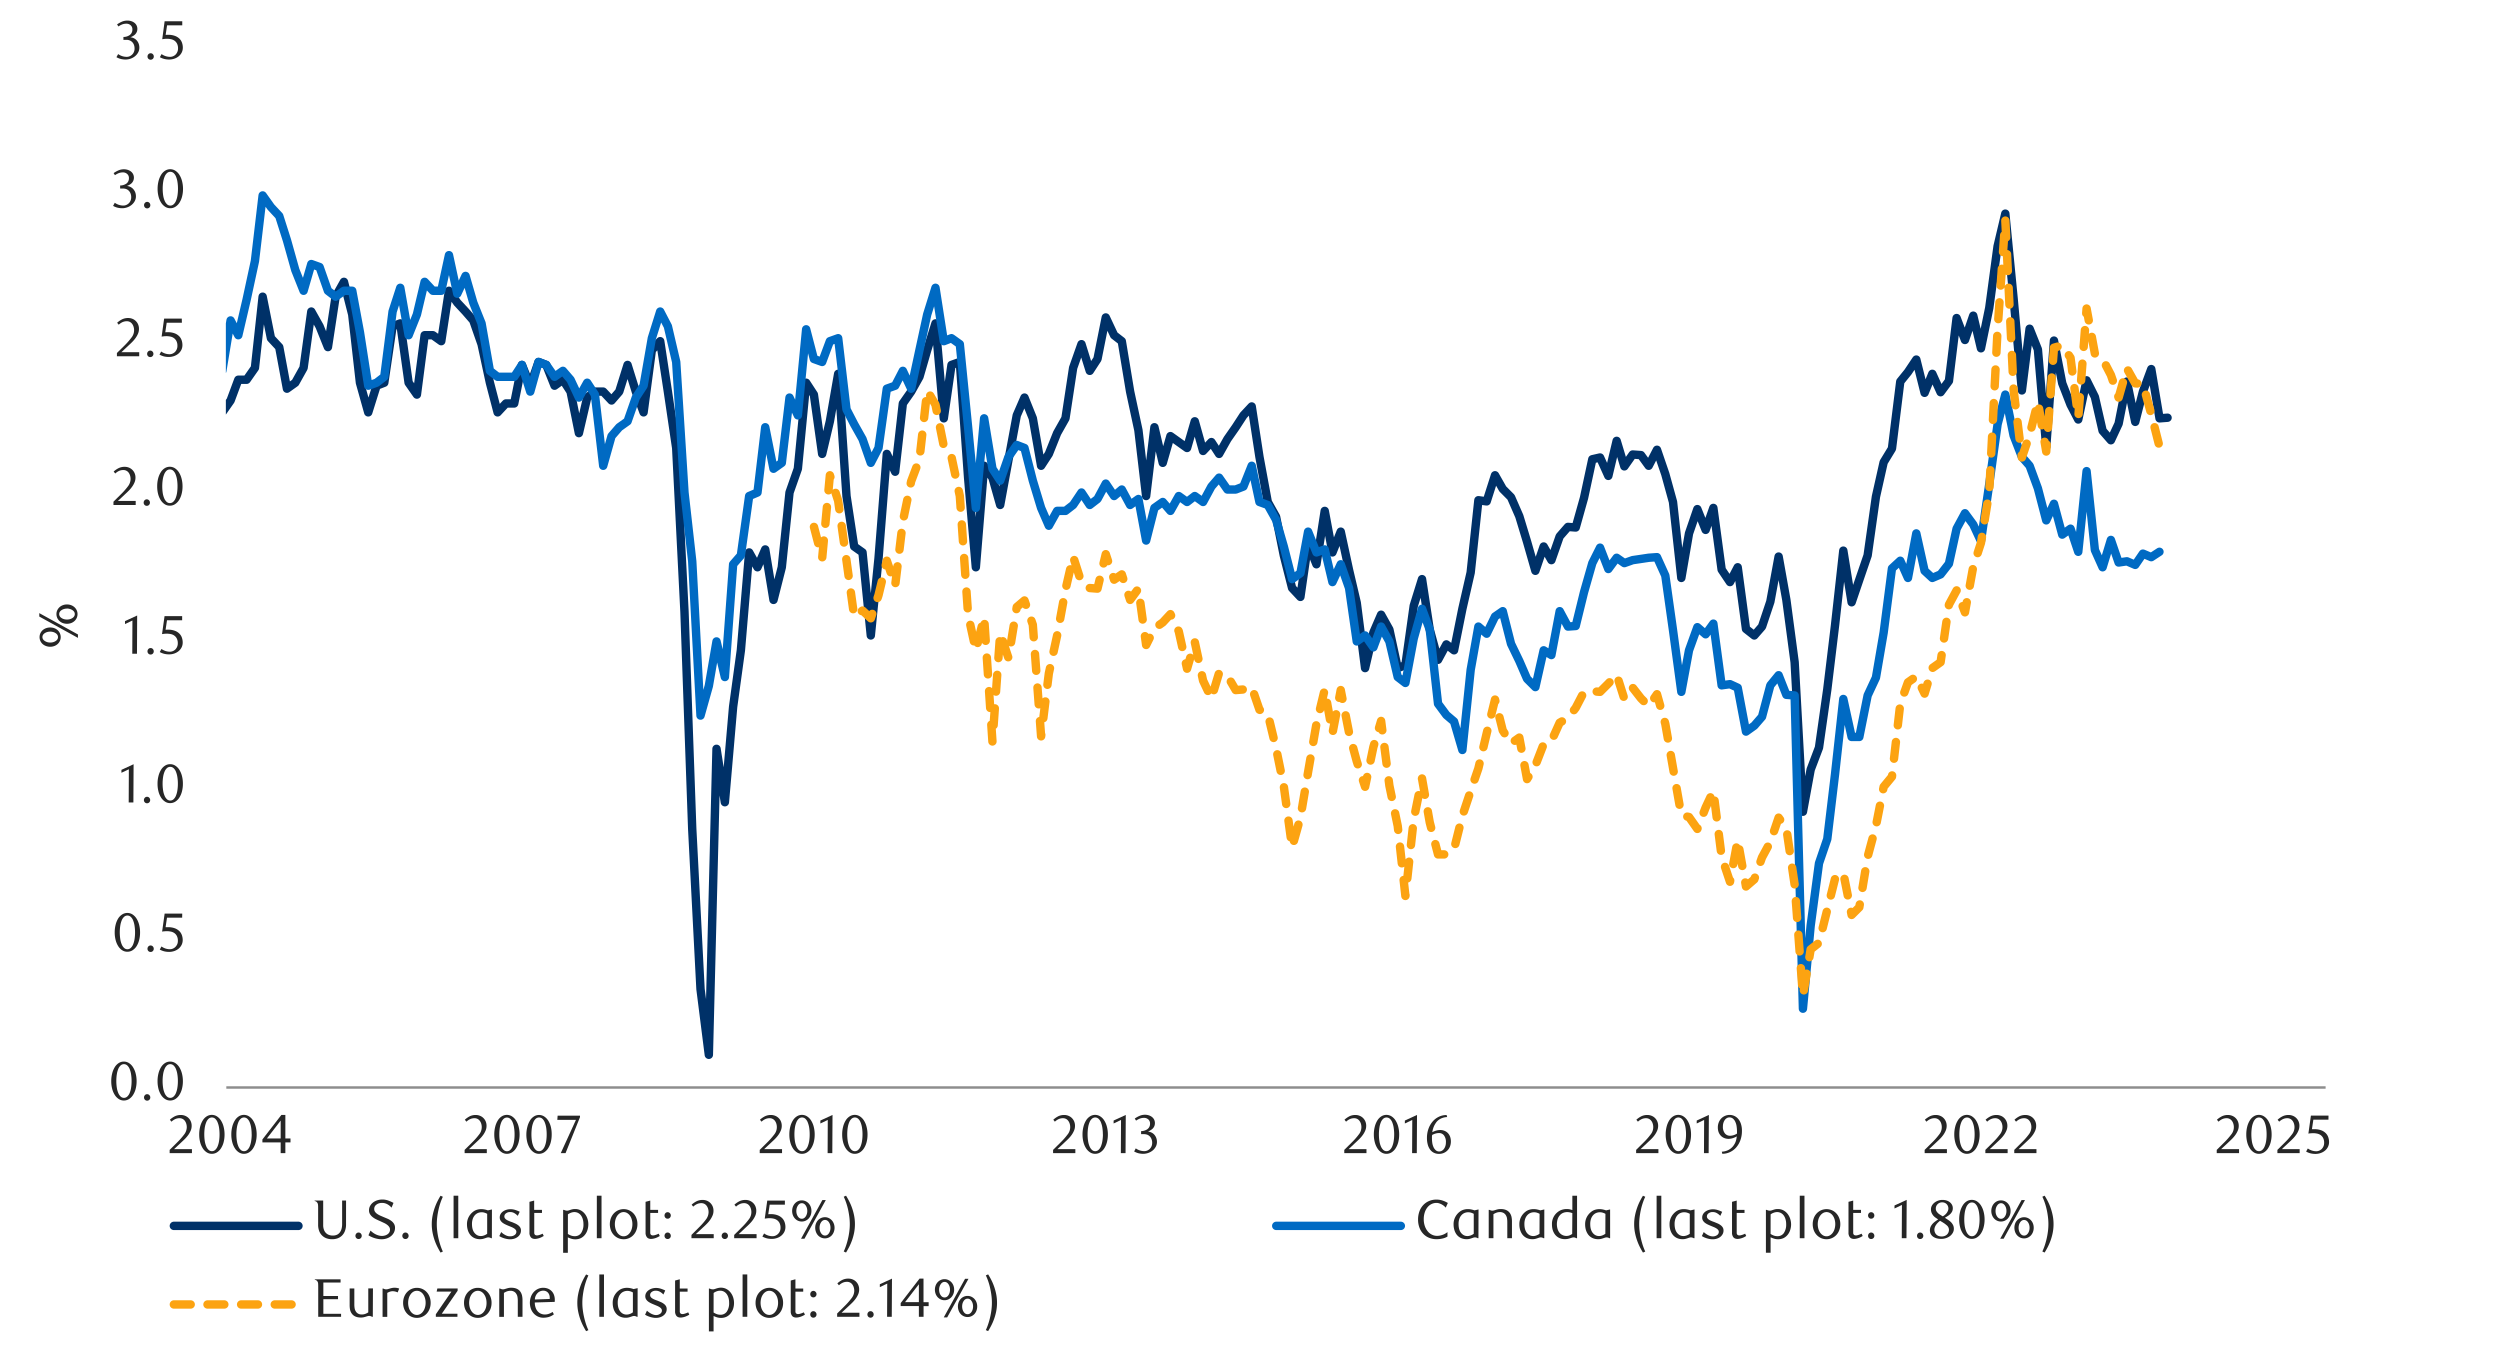 <svg id="Layer_1" data-name="Layer 1" xmlns="http://www.w3.org/2000/svg" xmlns:xlink="http://www.w3.org/1999/xlink" width="1460" height="790" viewBox="0 0 1460 790">
  <defs>
    <style>
      .cls-1, .cls-4, .cls-5, .cls-7, .cls-8, .cls-9 {
        fill: none;
      }

      .cls-2 {
        clip-path: url(#clip-path);
      }

      .cls-3 {
        clip-path: url(#clip-path-2);
      }

      .cls-4 {
        stroke: #000;
        stroke-miterlimit: 10;
        stroke-width: 0.38px;
        opacity: 0;
      }

      .cls-5 {
        stroke: #8d8d8d;
        stroke-width: 1.44px;
      }

      .cls-5, .cls-7, .cls-8, .cls-9 {
        stroke-linejoin: round;
      }

      .cls-6 {
        clip-path: url(#clip-path-3);
      }

      .cls-7 {
        stroke: #003168;
      }

      .cls-7, .cls-8, .cls-9 {
        stroke-linecap: round;
        stroke-width: 4.91px;
      }

      .cls-8 {
        stroke: #006ac3;
      }

      .cls-9 {
        stroke: #fca311;
        stroke-dasharray: 9.82 9.82;
      }

      .cls-10 {
        clip-path: url(#clip-path-5);
      }

      .cls-11 {
        fill: #262626;
      }
    </style>
    <clipPath id="clip-path">
      <rect class="cls-1" x="-126.92" y="-680.72" width="1663.92" height="2153.31"/>
    </clipPath>
    <clipPath id="clip-path-2">
      <rect class="cls-1" x="10.11" y="5.73" width="1389.86" height="780.41"/>
    </clipPath>
    <clipPath id="clip-path-3">
      <rect class="cls-1" x="131.9" y="27.04" width="1228.39" height="610.21"/>
    </clipPath>
    <clipPath id="clip-path-5">
      <rect class="cls-1" x="10.43" y="6.05" width="1389.54" height="780.08"/>
    </clipPath>
  </defs>
  <g class="cls-2">
    <g class="cls-3">
      <rect class="cls-4" x="10.27" y="5.97" width="1389.81" height="779.95"/>
    </g>
    <line class="cls-5" x1="132.17" y1="635.11" x2="1358.16" y2="635.11"/>
    <g class="cls-6">
      <polyline class="cls-7" points="-35.87 360.37 -30.96 369.05 -26.46 356.57 -21.61 288.3 -17.1 272.72 -12.25 299.04 -7.4 339.93 -2.9 372.5 1.96 387.07 6.8 422.42 11.31 405.42 16.16 377.72 21.01 361.43 25.52 352.05 30.37 277.56 35.22 295.94 39.73 293.84 44.58 338.54 49.43 341.67 53.93 337.15 58.78 391.23 63.63 377.37 68.14 350.34 72.99 366.95 77.84 320.87 82.34 298.36 87.2 322.61 92.05 334.73 96.55 357.27 101.4 350.34 106.25 273.75 110.76 259.88 115.61 285.88 120.46 218.31 124.97 233.89 129.82 240.82 134.67 233.89 139.17 221.77 144.02 221.77 148.88 214.83 153.39 173.26 158.23 197.51 163.07 202.71 167.58 226.99 172.45 223.51 177.29 214.83 181.8 181.94 186.64 190.58 191.51 202.71 196 173.26 200.86 164.59 205.7 183.65 210.21 223.51 215.05 240.82 219.92 225.25 224.41 223.51 229.27 190.58 233.76 188.87 238.63 223.51 243.47 230.44 247.98 195.77 252.82 195.77 257.69 199.25 262.2 169.81 267.04 176.74 271.88 181.94 276.39 187.13 281.23 200.99 286.1 223.51 290.61 240.82 295.45 235.63 300.29 235.63 304.8 213.12 309.67 225.25 314.51 211.38 319.02 213.12 323.86 225.25 328.73 221.77 333.21 228.7 338.08 252.95 342.92 232.18 347.43 228.7 352.27 228.7 357.14 233.89 361.63 228.7 366.49 213.12 371.33 228.7 375.85 240.82 380.68 204.45 385.55 199.25 390.04 228.7 394.9 261.62 399.74 357.27 404.26 484.08 409.1 577.63 413.96 616 418.45 437.31 423.32 468.5 428.15 412.71 432.67 379.78 437.51 322.61 442.37 331.28 446.89 320.87 451.73 350.34 456.57 331.28 461.08 287.62 465.95 273.75 470.79 223.51 475.3 230.44 480.14 265.08 484.65 246.04 489.49 218.31 494.36 289.68 498.84 319.15 503.71 322.61 508.55 371.11 513.06 326.09 517.9 265.08 522.77 275.49 527.26 235.63 532.12 228.7 536.96 220.05 541.48 204.45 546.32 188.87 551.18 244.31 555.67 213.12 560.53 211.38 565.37 278.94 569.89 331.28 574.73 272.01 579.59 278.94 584.11 294.9 588.95 268.56 593.79 242.56 598.3 232.18 603.17 244.31 608 272.01 612.52 265.08 617.36 252.95 622.23 244.31 626.71 214.83 631.58 200.99 636.42 216.57 640.93 209.64 645.77 185.39 650.64 195.77 655.12 199.25 659.99 228.7 664.83 251.24 669.34 289.68 674.18 249.5 679.05 270.3 683.53 254.69 688.4 258.17 693.24 261.62 697.75 246.04 702.59 263.36 707.46 258.17 711.95 265.08 716.81 256.43 721.65 249.5 726.16 242.56 731 237.37 735.52 266.82 740.38 293.16 745.22 301.81 749.74 324.35 754.58 343.41 759.44 348.6 763.93 317.41 768.8 329.54 773.64 298.36 778.15 322.61 782.99 310.48 787.86 332.99 792.34 352.05 797.21 390.17 802.05 369.4 806.56 358.99 811.4 367.66 816.27 390.17 820.75 388.46 825.62 353.79 830.46 338.21 834.97 367.66 839.81 385.33 844.68 376.33 849.16 379.78 854.03 355.53 858.87 334.38 863.38 292.13 868.22 292.81 873.09 277.56 877.6 285.52 882.44 290.39 887.28 301.48 891.8 316.38 896.66 333.35 901.5 319.15 906.01 327.12 910.86 313.25 915.69 307.71 920.21 308.06 925.07 290.74 929.91 268.2 934.43 267.17 939.27 277.91 944.13 257.46 948.62 272.36 953.49 265.43 958.33 265.78 962.84 272.01 967.68 262.66 972.54 276.88 977.03 293.16 981.9 337.51 986.38 311.51 991.25 297.32 996.09 309.45 1000.6 296.62 1005.44 332.67 1010.31 339.93 1014.82 331.28 1019.66 367.31 1024.5 371.11 1029.02 365.92 1033.88 351.37 1038.72 325.03 1043.23 350.34 1048.07 386.72 1052.91 474.05 1057.43 449.44 1062.29 436.61 1067.13 402.65 1071.65 365.24 1076.49 321.57 1081.35 351.73 1085.84 338.54 1090.7 324.35 1095.55 290.04 1100.06 269.94 1104.9 261.98 1109.76 222.83 1114.25 217.28 1119.12 209.99 1123.96 229.41 1128.47 218.31 1133.31 229.05 1138.18 222.47 1142.66 185.74 1147.53 198.55 1152.37 184.35 1156.88 203.41 1161.72 179.84 1166.59 143.82 1171.1 124.76 1175.94 174.3 1180.78 228.02 1185.29 191.97 1190.13 204.09 1195 260.94 1199.51 198.9 1204.35 223.86 1209.19 236.34 1213.7 244.99 1218.57 222.12 1223.41 231.83 1227.92 251.56 1232.76 257.11 1237.28 247.41 1242.12 222.83 1246.98 246.37 1251.47 228.7 1256.34 215.54 1261.17 244.31 1265.85 243.95"/>
    </g>
    <g class="cls-6">
      <polyline class="cls-8" points="-35.87 225.25 -30.96 240.82 -26.46 240.82 -21.61 214.83 -17.1 221.77 -12.25 213.12 -7.4 252.95 -2.9 284.14 1.96 268.56 6.8 338.21 11.31 313.96 16.16 307.03 21.01 296.62 25.52 289.68 30.37 237.37 35.22 235.63 39.73 242.56 44.58 221.77 49.43 239.11 53.93 266.82 58.78 252.95 63.63 268.56 68.14 268.56 72.99 275.49 77.84 242.56 82.34 211.38 87.2 200.99 92.05 239.11 96.55 280.68 101.4 278.94 106.25 240.82 110.76 247.76 115.61 268.56 120.46 226.99 124.97 216.57 129.82 216.57 134.67 187.13 139.17 195.77 144.02 175 148.88 152.46 153.39 114.13 158.23 120.95 163.07 126.14 167.58 140.34 172.45 157.68 177.29 169.81 181.8 154.2 186.64 155.94 191.51 169.81 196 173.26 200.86 169.81 205.7 169.81 210.21 194.06 215.05 225.25 219.92 223.51 224.41 220.05 229.27 181.94 233.76 168.07 238.63 195.77 243.47 183.65 247.98 164.59 252.82 169.81 257.69 169.81 262.2 149.01 267.04 171.52 271.88 161.14 276.39 176.74 281.23 188.87 286.1 216.57 290.61 220.05 295.45 220.05 300.29 220.05 304.8 213.12 309.67 228.7 314.51 211.38 319.02 213.12 323.86 220.05 328.73 216.57 333.21 221.77 338.08 232.18 342.92 223.51 347.43 230.44 352.27 272.01 357.14 254.69 361.63 249.5 366.49 246.04 371.33 232.18 375.85 225.25 380.68 197.51 385.55 181.94 390.04 190.58 394.9 211.38 399.74 287.62 404.26 327.8 409.1 417.9 413.96 400.58 418.45 374.59 423.32 395.39 428.15 329.54 432.67 324.35 437.51 289.68 442.37 287.62 446.89 249.5 451.73 273.75 456.57 270.3 461.08 232.18 465.95 242.56 470.79 192.32 475.3 209.64 480.14 211.38 484.65 199.25 489.49 197.51 494.36 239.11 498.84 247.76 503.71 256.43 508.55 270.3 513.06 261.62 517.9 226.99 522.77 225.25 527.26 216.57 532.12 226.99 536.96 204.45 541.48 183.65 546.32 168.07 551.18 199.25 555.67 197.51 560.53 200.99 565.37 249.5 569.89 296.62 574.73 244.31 579.59 273.75 584.11 280.68 588.95 266.82 593.79 259.88 598.3 261.62 603.17 280.68 608 296.62 612.52 307.03 617.36 298.36 622.23 298.36 626.71 294.9 631.58 287.62 636.42 294.9 640.93 291.42 645.77 282.42 650.64 289.68 655.12 285.88 659.99 294.9 664.83 291.42 669.34 315.67 674.18 296.62 679.05 293.16 683.53 298.36 688.4 289.68 693.24 293.16 697.75 289.68 702.59 293.16 707.46 284.14 711.95 278.94 716.81 285.88 721.65 285.88 726.16 284.14 731 272.01 735.52 293.16 740.38 294.9 745.22 303.55 749.74 319.15 754.58 338.21 759.44 334.73 763.93 310.48 768.8 322.61 773.64 320.87 778.15 339.93 782.99 329.54 787.86 343.41 792.34 374.59 797.21 371.11 802.05 378.04 806.56 365.92 811.4 374.59 816.27 395.39 820.75 398.84 825.62 372.85 830.46 355.53 834.97 367.66 839.81 410.97 844.68 417.55 849.16 421.36 854.03 437.99 858.87 391.23 863.38 365.92 868.22 370.08 873.09 360.05 877.6 356.92 882.44 375.98 887.28 386.01 891.8 396.42 896.66 401.26 901.5 379.78 906.01 382.56 910.86 356.92 915.69 365.92 920.21 365.59 925.07 345.83 929.91 328.86 934.43 319.83 939.27 332.31 944.13 325.73 948.62 328.86 953.49 327.12 958.33 326.41 962.84 325.73 967.68 325.38 972.54 336.12 977.03 368.01 981.9 404.04 986.38 379.78 991.25 366.27 996.09 370.43 1000.6 364.2 1005.44 400.23 1010.31 399.55 1014.82 401.62 1019.66 427.25 1024.5 423.8 1029.02 418.58 1033.88 400.23 1038.72 394.33 1043.23 405.78 1048.07 406.13 1052.91 589.08 1057.43 540.58 1062.29 504.17 1067.13 489.98 1071.65 452.21 1076.49 408.2 1081.35 430.38 1085.84 430.38 1090.7 406.13 1095.55 395.72 1100.06 369.4 1104.9 331.96 1109.76 327.47 1114.25 337.51 1119.12 311.51 1123.96 333.35 1128.47 337.51 1133.31 335.44 1138.18 329.19 1142.66 308.74 1147.53 299.74 1152.37 306.32 1156.88 316.03 1161.72 282.75 1166.59 247.76 1171.1 230.44 1175.94 254.34 1180.78 266.82 1185.29 272.01 1190.13 285.2 1195 303.9 1199.51 294.2 1204.35 312.22 1209.19 308.74 1213.7 322.25 1218.57 275.14 1223.41 321.22 1227.92 331.28 1232.76 315.32 1237.28 328.51 1242.12 327.8 1246.98 329.89 1251.47 323.31 1256.34 325.38 1261.12 322.25"/>
    </g>
    <polyline class="cls-9" points="475.35 307.71 480.14 326.09 484.65 277.56 489.49 292.46 494.36 327.47 498.84 360.05 503.71 356.57 508.55 361.08 513.06 347.57 517.9 327.47 522.77 342.02 527.26 304.58 532.12 281.04 536.96 268.2 541.48 228.02 546.32 236.34 551.18 260.59 555.67 266.82 560.53 289.68 565.37 358.99 569.89 379.78 574.73 360.37 579.59 433.15 584.11 369.73 588.95 384.3 593.79 354.5 598.3 350.67 603.17 364.88 608 430.03 612.52 393.3 617.36 371.11 622.23 344.44 626.71 325.03 631.58 340.28 636.42 343.41 640.93 343.76 645.77 323.64 650.64 338.54 655.12 335.44 659.99 350.34 664.83 343.76 669.34 376.66 674.18 366.95 679.05 363.5 683.53 358.66 688.4 368.69 693.24 390.52 697.75 374.94 702.59 397.46 707.46 407.84 711.95 392.94 716.81 394.68 721.65 403 726.16 402.65 731 401.26 735.52 414.45 740.38 416.87 745.22 436.96 749.74 459.15 754.58 494.82 759.44 477.5 763.93 450.83 768.8 422.74 773.64 402.65 778.15 428.29 782.99 403 787.86 427.96 792.34 444.57 797.21 459.47 802.05 436.25 806.56 421.03 811.4 458.79 816.27 482.37 820.75 523.23 825.62 478.53 830.46 454.63 834.97 480.27 839.81 498.98 844.68 498.98 849.16 495.88 854.03 476.47 858.87 461.92 863.38 448.73 868.22 428.29 873.09 408.55 877.6 426.57 882.44 434.19 887.28 430.74 891.8 454.99 896.66 447.02 901.5 434.54 906.01 432.8 910.86 422.06 915.69 419.29 920.21 413.39 925.07 404.04 929.91 403.68 934.43 404.04 939.27 399.2 944.13 394 948.62 408.2 953.49 401.62 958.33 407.84 962.84 412.36 967.68 405.42 972.54 422.74 977.03 448.41 981.9 476.11 986.38 477.14 991.25 484.08 996.09 471.6 1000.6 461.92 1005.44 500.36 1010.31 514.94 1014.82 490.66 1019.66 517.71 1024.5 513.55 1029.02 500.72 1033.88 491.72 1038.72 477.5 1043.23 483.75 1048.07 516.65 1052.91 581.66 1057.43 554.44 1062.29 550.61 1067.13 531.22 1071.65 513.2 1076.49 509.72 1081.35 534.32 1085.84 529.84 1090.7 500.36 1095.55 482.37 1100.06 459.47 1104.9 453.6 1109.76 410.97 1114.25 398.49 1119.12 395.04 1123.96 405.07 1128.47 390.17 1133.31 386.72 1138.18 353.11 1142.66 344.79 1147.53 357.6 1152.37 330.93 1156.88 317.06 1161.72 287.26 1166.59 192.32 1171.1 128.21 1175.94 227.67 1180.78 267.17 1185.29 254.01 1190.13 234.6 1195 263.69 1199.51 203.06 1204.35 201.67 1209.19 208.96 1213.7 243.95 1218.57 180.19 1223.41 206.54 1227.92 209.64 1232.76 218.99 1237.28 232.18 1242.12 215.19 1246.98 223.86 1251.47 224.21 1256.34 241.89 1261.17 260.94 1265.85 263.36"/>
    <g class="cls-10">
      <g>
        <path class="cls-11" d="M79.78,631.37a17.71,17.71,0,0,1-.56,4.57,12.08,12.08,0,0,1-1.56,3.58,7.63,7.63,0,0,1-2.35,2.35,5.59,5.59,0,0,1-3,.83,5.38,5.38,0,0,1-2.92-.85,7.62,7.62,0,0,1-2.32-2.34,12.14,12.14,0,0,1-1.54-3.57,17.57,17.57,0,0,1-.56-4.53,17.93,17.93,0,0,1,.56-4.59,13,13,0,0,1,1.52-3.64,7.55,7.55,0,0,1,2.32-2.38,5.62,5.62,0,0,1,5.91,0,7.74,7.74,0,0,1,2.35,2.38,12.33,12.33,0,0,1,1.56,3.62A17.77,17.77,0,0,1,79.78,631.37Zm-2.93,0a25.19,25.19,0,0,0-.29-3.91,14.05,14.05,0,0,0-.84-3.16,5.87,5.87,0,0,0-1.39-2.08,2.88,2.88,0,0,0-3.88,0,5.65,5.65,0,0,0-1.39,2.07,13.54,13.54,0,0,0-.84,3.12,26.37,26.37,0,0,0,0,7.8,12.57,12.57,0,0,0,.86,3.12,5.93,5.93,0,0,0,1.4,2.07,2.76,2.76,0,0,0,1.91.75,2.8,2.8,0,0,0,1.92-.75,5.69,5.69,0,0,0,1.41-2.07,13.5,13.5,0,0,0,.84-3.1A24.53,24.53,0,0,0,76.85,631.42Z"/>
        <path class="cls-11" d="M87.77,640.91a1.86,1.86,0,0,1-.53,1.34,1.76,1.76,0,0,1-1.32.54,1.73,1.73,0,0,1-1.29-.54,1.85,1.85,0,0,1-.52-1.34,1.89,1.89,0,0,1,.52-1.33,1.66,1.66,0,0,1,1.29-.58,1.69,1.69,0,0,1,1.32.58A1.9,1.9,0,0,1,87.77,640.91Z"/>
        <path class="cls-11" d="M106.81,631.37a17.71,17.71,0,0,1-.56,4.57,12.33,12.33,0,0,1-1.55,3.58,7.74,7.74,0,0,1-2.35,2.35,5.59,5.59,0,0,1-3,.83,5.41,5.41,0,0,1-2.93-.85,7.73,7.73,0,0,1-2.32-2.34,12.41,12.41,0,0,1-1.54-3.57,17.57,17.57,0,0,1-.55-4.53,17.94,17.94,0,0,1,.55-4.59,12.75,12.75,0,0,1,1.53-3.64,7.45,7.45,0,0,1,2.32-2.38,5.62,5.62,0,0,1,5.91,0,7.85,7.85,0,0,1,2.35,2.38,12.59,12.59,0,0,1,1.55,3.62A17.77,17.77,0,0,1,106.81,631.37Zm-2.93,0a24,24,0,0,0-.29-3.91,14.05,14.05,0,0,0-.84-3.16,5.72,5.72,0,0,0-1.38-2.08,2.9,2.9,0,0,0-3.89,0,5.77,5.77,0,0,0-1.38,2.07,13,13,0,0,0-.85,3.12,26.37,26.37,0,0,0,0,7.8,13,13,0,0,0,.86,3.12,5.93,5.93,0,0,0,1.4,2.07,2.76,2.76,0,0,0,1.91.75,2.83,2.83,0,0,0,1.93-.75,5.67,5.67,0,0,0,1.4-2.07,13.5,13.5,0,0,0,.84-3.1A23.39,23.39,0,0,0,103.88,631.42Z"/>
      </g>
    </g>
    <g class="cls-10">
      <g>
        <path class="cls-11" d="M81.8,544.53a17.58,17.58,0,0,1-.56,4.56,12.28,12.28,0,0,1-1.55,3.59A7.77,7.77,0,0,1,77.33,555a5.58,5.58,0,0,1-3,.82,5.37,5.37,0,0,1-2.92-.84,7.73,7.73,0,0,1-2.32-2.34,12.09,12.09,0,0,1-1.54-3.58,17.43,17.43,0,0,1-.56-4.52,18.06,18.06,0,0,1,.56-4.6,13.09,13.09,0,0,1,1.52-3.63A7.55,7.55,0,0,1,71.42,534a5.62,5.62,0,0,1,5.91,0,7.88,7.88,0,0,1,2.36,2.38A12.59,12.59,0,0,1,81.24,540,17.77,17.77,0,0,1,81.8,544.53Zm-2.93.05a25.19,25.19,0,0,0-.29-3.91,14.05,14.05,0,0,0-.84-3.16,5.61,5.61,0,0,0-1.39-2.08,2.88,2.88,0,0,0-3.88,0,5.78,5.78,0,0,0-1.39,2.07,13.54,13.54,0,0,0-.84,3.12,26.37,26.37,0,0,0,0,7.8,13,13,0,0,0,.86,3.12,5.93,5.93,0,0,0,1.4,2.07,2.76,2.76,0,0,0,1.91.75,2.84,2.84,0,0,0,1.93-.75,5.67,5.67,0,0,0,1.4-2.07,13.64,13.64,0,0,0,.84-3.1A24.53,24.53,0,0,0,78.87,544.58Z"/>
        <path class="cls-11" d="M89.79,554.07a1.85,1.85,0,0,1-.52,1.34,1.79,1.79,0,0,1-1.33.54,1.73,1.73,0,0,1-1.29-.54,1.85,1.85,0,0,1-.52-1.34,1.93,1.93,0,0,1,.52-1.34,1.69,1.69,0,0,1,1.29-.57,1.74,1.74,0,0,1,1.33.57A1.93,1.93,0,0,1,89.79,554.07Z"/>
        <path class="cls-11" d="M106.38,535.92H97.53l-.83,5.57.7,0,.7,0a10.85,10.85,0,0,1,4.19.7,7.34,7.34,0,0,1,2.64,1.78,6.28,6.28,0,0,1,1.37,2.41,8.68,8.68,0,0,1,.4,2.56,6.35,6.35,0,0,1-.65,2.88,6.85,6.85,0,0,1-1.75,2.2,8.09,8.09,0,0,1-2.55,1.4,9.36,9.36,0,0,1-3,.49,12.68,12.68,0,0,1-2.6-.27,11,11,0,0,1-2.85-1.09l1-1.82a8.38,8.38,0,0,0,4.93,1.62,4.29,4.29,0,0,0,1.71-.35,4.65,4.65,0,0,0,1.49-1,5,5,0,0,0,1.06-1.53,4.89,4.89,0,0,0,.39-2,6.08,6.08,0,0,0-.57-2.81,4.79,4.79,0,0,0-1.48-1.74,5.46,5.46,0,0,0-2.07-.87,11.4,11.4,0,0,0-2.31-.24,11.64,11.64,0,0,0-1.45.08c-.48,0-.92.11-1.32.17l1.47-10.51h10.28Z"/>
      </g>
    </g>
    <g class="cls-10">
      <g>
        <path class="cls-11" d="M75.16,468.64l.09-19.4-4.33,2.07v-1.72l7.1-3.28-.12,22.33Z"/>
        <path class="cls-11" d="M87.7,467.23a1.83,1.83,0,0,1-.52,1.34,1.76,1.76,0,0,1-1.32.54,1.73,1.73,0,0,1-1.29-.54,1.84,1.84,0,0,1-.53-1.34,1.92,1.92,0,0,1,.53-1.33,1.7,1.7,0,0,1,1.29-.58,1.73,1.73,0,0,1,1.32.58A1.91,1.91,0,0,1,87.7,467.23Z"/>
        <path class="cls-11" d="M106.81,457.7a17.58,17.58,0,0,1-.56,4.56,12.22,12.22,0,0,1-1.55,3.58,7.44,7.44,0,0,1-2.36,2.35,5.59,5.59,0,0,1-3,.83,5.29,5.29,0,0,1-2.92-.85,7.73,7.73,0,0,1-2.32-2.34,12.14,12.14,0,0,1-1.54-3.57,17.45,17.45,0,0,1-.56-4.53,17.93,17.93,0,0,1,.56-4.59,12.75,12.75,0,0,1,1.53-3.64,7.21,7.21,0,0,1,2.32-2.37,5.33,5.33,0,0,1,2.93-.85,5.44,5.44,0,0,1,3,.85,7.62,7.62,0,0,1,2.36,2.37,12.59,12.59,0,0,1,1.55,3.62A17.79,17.79,0,0,1,106.81,457.7Zm-2.93.05a25.22,25.22,0,0,0-.29-3.92,13.82,13.82,0,0,0-.84-3.15,5.66,5.66,0,0,0-1.39-2.09,2.88,2.88,0,0,0-3.88,0,5.91,5.91,0,0,0-1.39,2.07,13.54,13.54,0,0,0-.84,3.12,26.37,26.37,0,0,0,0,7.8,13,13,0,0,0,.86,3.12,5.93,5.93,0,0,0,1.4,2.07,2.76,2.76,0,0,0,1.91.75,2.83,2.83,0,0,0,1.93-.75,5.67,5.67,0,0,0,1.4-2.07,13.5,13.5,0,0,0,.84-3.1A24.4,24.4,0,0,0,103.88,457.75Z"/>
      </g>
    </g>
    <g class="cls-10">
      <g>
        <path class="cls-11" d="M77.25,381.77l.09-19.39L73,364.45v-1.72l7.1-3.28L80,381.77Z"/>
        <path class="cls-11" d="M89.79,380.37a1.86,1.86,0,0,1-.52,1.34,1.76,1.76,0,0,1-1.32.54,1.73,1.73,0,0,1-1.29-.54,1.87,1.87,0,0,1-.53-1.34,1.92,1.92,0,0,1,.53-1.34,1.69,1.69,0,0,1,1.29-.57,1.72,1.72,0,0,1,1.32.57A1.91,1.91,0,0,1,89.79,380.37Z"/>
        <path class="cls-11" d="M106.38,362.22H97.53l-.83,5.57.7-.05h.7a10.82,10.82,0,0,1,4.19.7,7,7,0,0,1,2.64,1.78,6.17,6.17,0,0,1,1.37,2.4,8.8,8.8,0,0,1,.4,2.57,6.35,6.35,0,0,1-.65,2.88,7,7,0,0,1-1.75,2.2,8.3,8.3,0,0,1-2.55,1.4,9.36,9.36,0,0,1-3,.49,12.68,12.68,0,0,1-2.6-.27,11.09,11.09,0,0,1-2.85-1.1l1-1.81a8.39,8.39,0,0,0,4.94,1.62,4.46,4.46,0,0,0,1.7-.35,4.66,4.66,0,0,0,1.5-1,5,5,0,0,0,1-1.52,4.93,4.93,0,0,0,.39-2,6.12,6.12,0,0,0-.57-2.82,4.66,4.66,0,0,0-1.48-1.73,5.35,5.35,0,0,0-2.07-.88,11.33,11.33,0,0,0-2.31-.24,13.94,13.94,0,0,0-1.45.08c-.47.06-.91.11-1.32.18l1.47-10.51h10.28Z"/>
      </g>
    </g>
    <g class="cls-10">
      <g>
        <path class="cls-11" d="M66.26,294.93V293l4.2-4.17a41.2,41.2,0,0,0,4.22-4.76,7.22,7.22,0,0,0,1.58-4.26,7.12,7.12,0,0,0-.31-2.11,5.46,5.46,0,0,0-.84-1.69,3.7,3.7,0,0,0-1.32-1.11,3.78,3.78,0,0,0-1.77-.4,6,6,0,0,0-2.58.55,8,8,0,0,0-2.13,1.49l-.93-1.15a12.48,12.48,0,0,1,3.06-2.08,8,8,0,0,1,3.38-.69,6.47,6.47,0,0,1,2.45.46,6.06,6.06,0,0,1,3.36,3.31,6.42,6.42,0,0,1,.49,2.56,6.94,6.94,0,0,1-.56,2.78,12.3,12.3,0,0,1-1.37,2.46,17.89,17.89,0,0,1-1.71,2.08c-.61.63-1.16,1.16-1.64,1.61l-5,4.67H79.25v2.36Z"/>
        <path class="cls-11" d="M87.56,293.53a1.87,1.87,0,0,1-.53,1.34,1.76,1.76,0,0,1-1.32.54,1.73,1.73,0,0,1-1.29-.54,1.86,1.86,0,0,1-.52-1.34,1.91,1.91,0,0,1,.52-1.34,1.69,1.69,0,0,1,1.29-.57,1.72,1.72,0,0,1,1.32.57A1.92,1.92,0,0,1,87.56,293.53Z"/>
        <path class="cls-11" d="M106.6,284a17.16,17.16,0,0,1-.56,4.56,12.13,12.13,0,0,1-1.55,3.59,7.59,7.59,0,0,1-2.35,2.34,5.59,5.59,0,0,1-3,.83,5.4,5.4,0,0,1-2.93-.84,7.88,7.88,0,0,1-2.32-2.35,12.41,12.41,0,0,1-1.54-3.57,17.47,17.47,0,0,1-.55-4.53,17.94,17.94,0,0,1,.55-4.59,12.8,12.8,0,0,1,1.53-3.63,7.35,7.35,0,0,1,2.32-2.38,5.62,5.62,0,0,1,5.91,0,7.74,7.74,0,0,1,2.35,2.38,12.26,12.26,0,0,1,1.55,3.61A17.42,17.42,0,0,1,106.6,284Zm-2.93.05a25.36,25.36,0,0,0-.28-3.92,14.33,14.33,0,0,0-.85-3.15,5.77,5.77,0,0,0-1.38-2.09,2.93,2.93,0,0,0-3.89,0A5.77,5.77,0,0,0,95.89,277a13,13,0,0,0-.85,3.12,27.37,27.37,0,0,0,0,7.81A13,13,0,0,0,95.9,291a5.93,5.93,0,0,0,1.4,2.07,2.8,2.8,0,0,0,1.91.74,2.84,2.84,0,0,0,1.93-.74,5.67,5.67,0,0,0,1.4-2.07,14.1,14.1,0,0,0,.85-3.11A24.44,24.44,0,0,0,103.67,284Z"/>
      </g>
    </g>
    <g class="cls-10">
      <g>
        <path class="cls-11" d="M68.28,208.06v-1.91L72.5,202a41.21,41.21,0,0,0,4.22-4.77A6.84,6.84,0,0,0,78,190.82a5.16,5.16,0,0,0-.85-1.69A3.84,3.84,0,0,0,75.83,188a3.78,3.78,0,0,0-1.77-.4,6,6,0,0,0-2.59.56,8.15,8.15,0,0,0-2.13,1.48l-.93-1.15a12.48,12.48,0,0,1,3.06-2.08,8,8,0,0,1,3.39-.69,6.43,6.43,0,0,1,2.45.46,5.93,5.93,0,0,1,2,1.31,6.06,6.06,0,0,1,1.36,2,6.5,6.5,0,0,1,.49,2.57,7.11,7.11,0,0,1-.55,2.78,12.64,12.64,0,0,1-1.38,2.47,17.1,17.1,0,0,1-1.72,2.09c-.6.63-1.15,1.16-1.64,1.61l-5,4.68H81.3v2.36Z"/>
        <path class="cls-11" d="M89.6,206.66a1.86,1.86,0,0,1-.53,1.34,1.76,1.76,0,0,1-1.32.54,1.73,1.73,0,0,1-1.29-.54,1.82,1.82,0,0,1-.53-1.34,1.88,1.88,0,0,1,.53-1.34,1.69,1.69,0,0,1,1.29-.57,1.72,1.72,0,0,1,1.32.57A1.92,1.92,0,0,1,89.6,206.66Z"/>
        <path class="cls-11" d="M106.22,188.47H97.35l-.83,5.59c.24,0,.47,0,.7-.05l.71,0a11,11,0,0,1,4.19.7,7.31,7.31,0,0,1,2.65,1.79,6.2,6.2,0,0,1,1.37,2.41,8.75,8.75,0,0,1,.4,2.57,6.42,6.42,0,0,1-.65,2.89,6.85,6.85,0,0,1-1.76,2.2,8.07,8.07,0,0,1-2.55,1.4,9.38,9.38,0,0,1-3,.5,12.68,12.68,0,0,1-2.6-.27,11.15,11.15,0,0,1-2.85-1.11l1-1.81A8.41,8.41,0,0,0,99,206.88a4.33,4.33,0,0,0,1.71-.35,4.66,4.66,0,0,0,1.5-1,5,5,0,0,0,1-1.53,4.7,4.7,0,0,0,.4-2,6.1,6.1,0,0,0-.57-2.82,4.89,4.89,0,0,0-1.49-1.74,5.41,5.41,0,0,0-2.07-.88,11.5,11.5,0,0,0-2.32-.24,13.94,13.94,0,0,0-1.45.08c-.48.06-.92.11-1.32.18l1.47-10.53h10.3Z"/>
      </g>
    </g>
    <g class="cls-10">
      <g>
        <path class="cls-11" d="M74.11,108.62a5.48,5.48,0,0,1,2.13.59,5.4,5.4,0,0,1,1.65,1.31A6.11,6.11,0,0,1,79,112.38a6.85,6.85,0,0,1,.38,2.3,5.69,5.69,0,0,1-.67,2.73,7.41,7.41,0,0,1-1.79,2.2,8.18,8.18,0,0,1-2.58,1.47,9,9,0,0,1-3,.53,12.29,12.29,0,0,1-2.51-.28,9.93,9.93,0,0,1-2.79-1.1l1-1.82a8.49,8.49,0,0,0,5,1.63,4.3,4.3,0,0,0,1.72-.35,4.87,4.87,0,0,0,1.48-1,4.69,4.69,0,0,0,1-1.5,5,5,0,0,0,.38-2,5.71,5.71,0,0,0-.38-2.19,4.58,4.58,0,0,0-1-1.58,4.28,4.28,0,0,0-1.52-1,5.47,5.47,0,0,0-1.86-.32h-1.7v-1.78a6.36,6.36,0,0,0,3.77-1.18A3.85,3.85,0,0,0,75.29,104a3.06,3.06,0,0,0-1-2.39,3.62,3.62,0,0,0-2.5-.93,7,7,0,0,0-2.37.4,11,11,0,0,0-2.29,1.23l-.77-1.21a15.39,15.39,0,0,1,2.9-1.63,8,8,0,0,1,3.07-.61,7.47,7.47,0,0,1,2.38.37,5.82,5.82,0,0,1,1.84,1,4.45,4.45,0,0,1,1.65,3.51,4.5,4.5,0,0,1-.32,1.72,4.74,4.74,0,0,1-.86,1.37,5.21,5.21,0,0,1-1.28,1A9.69,9.69,0,0,1,74.11,108.62Z"/>
        <path class="cls-11" d="M87.79,119.82a1.85,1.85,0,0,1-.52,1.34,1.77,1.77,0,0,1-1.33.54,1.73,1.73,0,0,1-1.29-.54,1.85,1.85,0,0,1-.52-1.34,1.91,1.91,0,0,1,.52-1.34,1.7,1.7,0,0,1,1.29-.58,1.73,1.73,0,0,1,1.33.58A1.91,1.91,0,0,1,87.79,119.82Z"/>
        <path class="cls-11" d="M106.88,110.26a17.66,17.66,0,0,1-.56,4.57,12.21,12.21,0,0,1-1.56,3.6,7.62,7.62,0,0,1-2.36,2.34,5.51,5.51,0,0,1-3,.84,5.39,5.39,0,0,1-2.93-.85,7.8,7.8,0,0,1-2.33-2.35,12.09,12.09,0,0,1-1.54-3.58,17.53,17.53,0,0,1-.56-4.54,18.06,18.06,0,0,1,.56-4.6,12.87,12.87,0,0,1,1.53-3.64,7.35,7.35,0,0,1,2.32-2.38,5.58,5.58,0,0,1,5.92,0,7.77,7.77,0,0,1,2.36,2.38,12.28,12.28,0,0,1,1.56,3.63A17.79,17.79,0,0,1,106.88,110.26Zm-2.94,0a25.32,25.32,0,0,0-.29-3.92,13.77,13.77,0,0,0-.84-3.16,5.7,5.7,0,0,0-1.39-2.09,2.9,2.9,0,0,0-3.89,0,5.65,5.65,0,0,0-1.39,2.07,13.61,13.61,0,0,0-.85,3.13,27.37,27.37,0,0,0,0,7.81,13,13,0,0,0,.86,3.13,6,6,0,0,0,1.41,2.08,2.76,2.76,0,0,0,1.91.75,2.81,2.81,0,0,0,1.93-.75,5.53,5.53,0,0,0,1.41-2.08,13.59,13.59,0,0,0,.84-3.11A24.53,24.53,0,0,0,103.94,110.31Z"/>
      </g>
    </g>
    <g class="cls-10">
      <g>
        <path class="cls-11" d="M76.13,21.78a5.53,5.53,0,0,1,2.14.59,5.36,5.36,0,0,1,1.64,1.31A6,6,0,0,1,81,25.55a6.75,6.75,0,0,1,.38,2.29,5.69,5.69,0,0,1-.67,2.73,7.25,7.25,0,0,1-1.78,2.2,8.35,8.35,0,0,1-2.59,1.47,9,9,0,0,1-3,.53,12.34,12.34,0,0,1-2.51-.27A10.25,10.25,0,0,1,68,33.4l1-1.82a8.55,8.55,0,0,0,5,1.62,4.27,4.27,0,0,0,1.72-.35,4.87,4.87,0,0,0,1.48-1,4.44,4.44,0,0,0,1-1.5,4.79,4.79,0,0,0,.38-2,5.91,5.91,0,0,0-.37-2.19,4.58,4.58,0,0,0-1-1.58,4.32,4.32,0,0,0-1.53-1,5.42,5.42,0,0,0-1.86-.31H72.08V21.59a6.35,6.35,0,0,0,3.76-1.18,3.85,3.85,0,0,0,1.47-3.26,3.08,3.08,0,0,0-1-2.39,3.6,3.6,0,0,0-2.5-.92,6.91,6.91,0,0,0-2.36.39,10.84,10.84,0,0,0-2.3,1.23l-.77-1.21a15.15,15.15,0,0,1,2.91-1.63,8,8,0,0,1,3.06-.6,7.43,7.43,0,0,1,2.38.36,6,6,0,0,1,1.85,1,4.61,4.61,0,0,1,1.21,1.53,4.78,4.78,0,0,1,.11,3.7A4.74,4.74,0,0,1,79,20a5.21,5.21,0,0,1-1.28,1A9.69,9.69,0,0,1,76.13,21.78Z"/>
        <path class="cls-11" d="M89.82,33a1.86,1.86,0,0,1-.53,1.34,1.86,1.86,0,0,1-2.62,0A1.85,1.85,0,0,1,86.15,33a1.91,1.91,0,0,1,.52-1.34,1.79,1.79,0,0,1,2.62,0A1.92,1.92,0,0,1,89.82,33Z"/>
        <path class="cls-11" d="M106.44,14.79H97.57l-.83,5.59.7-.05.71,0a11,11,0,0,1,4.19.7A7.31,7.31,0,0,1,105,22.8a6.2,6.2,0,0,1,1.37,2.41,8.75,8.75,0,0,1,.4,2.57,6.39,6.39,0,0,1-.65,2.89,6.85,6.85,0,0,1-1.76,2.2,7.88,7.88,0,0,1-2.55,1.4,9.42,9.42,0,0,1-3,.5,12.68,12.68,0,0,1-2.6-.27,11.09,11.09,0,0,1-2.85-1.1l1-1.82a8.44,8.44,0,0,0,5,1.62,4.36,4.36,0,0,0,1.71-.35,4.66,4.66,0,0,0,1.5-1,5,5,0,0,0,1-1.53,4.7,4.7,0,0,0,.4-2,6,6,0,0,0-.58-2.82,4.77,4.77,0,0,0-1.48-1.74,5.64,5.64,0,0,0-2.07-.88,11.5,11.5,0,0,0-2.32-.24,13.94,13.94,0,0,0-1.45.08l-1.32.18L96.14,12.4h10.3Z"/>
      </g>
    </g>
    <g class="cls-10">
      <g>
        <path class="cls-11" d="M99.08,673.44v-1.91l4.2-4.17a40.39,40.39,0,0,0,4.22-4.76,7.19,7.19,0,0,0,1.58-4.25,6.88,6.88,0,0,0-.31-2.12,5.4,5.4,0,0,0-.84-1.68,3.84,3.84,0,0,0-1.32-1.12,3.91,3.91,0,0,0-1.77-.4,6,6,0,0,0-2.58.56,8.15,8.15,0,0,0-2.13,1.48l-.92-1.15a12.73,12.73,0,0,1,3.05-2.08,8,8,0,0,1,3.38-.69,6.44,6.44,0,0,1,2.45.47,6.1,6.1,0,0,1,2,1.3,6.19,6.19,0,0,1,1.35,2,6.49,6.49,0,0,1,.49,2.56,7.07,7.07,0,0,1-.55,2.78,13.8,13.8,0,0,1-1.37,2.47,20,20,0,0,1-1.72,2.08c-.61.62-1.15,1.16-1.64,1.6l-5,4.68h10.44v2.35Z"/>
        <path class="cls-11" d="M131.14,662.51a17.65,17.65,0,0,1-.55,4.56,12.08,12.08,0,0,1-1.56,3.58,7.74,7.74,0,0,1-2.35,2.35,5.59,5.59,0,0,1-3,.83,5.38,5.38,0,0,1-2.92-.85,7.62,7.62,0,0,1-2.32-2.34,12.42,12.42,0,0,1-1.55-3.57,17.57,17.57,0,0,1-.55-4.53,17.94,17.94,0,0,1,.55-4.59,13,13,0,0,1,1.53-3.64,7.41,7.41,0,0,1,2.32-2.37,5.56,5.56,0,0,1,5.91,0,7.7,7.7,0,0,1,2.35,2.37,12.33,12.33,0,0,1,1.56,3.62A17.8,17.8,0,0,1,131.14,662.51Zm-2.93,0a25.23,25.23,0,0,0-.28-3.91,13.3,13.3,0,0,0-.85-3.15,5.68,5.68,0,0,0-1.38-2.09,2.9,2.9,0,0,0-3.89,0,5.77,5.77,0,0,0-1.38,2.07,14,14,0,0,0-.85,3.12,27.3,27.3,0,0,0,0,7.8,13.5,13.5,0,0,0,.86,3.12,5.94,5.94,0,0,0,1.41,2.07,2.74,2.74,0,0,0,1.91.75,2.8,2.8,0,0,0,1.92-.75,5.55,5.55,0,0,0,1.4-2.07,13,13,0,0,0,.85-3.1A24.57,24.57,0,0,0,128.21,662.55Z"/>
        <path class="cls-11" d="M149.9,662.51a17.63,17.63,0,0,1-.56,4.56,12.33,12.33,0,0,1-1.55,3.58,7.77,7.77,0,0,1-2.36,2.35,5.59,5.59,0,0,1-3,.83,5.38,5.38,0,0,1-2.92-.85,7.73,7.73,0,0,1-2.32-2.34,12.14,12.14,0,0,1-1.54-3.57,17.57,17.57,0,0,1-.56-4.53,17.93,17.93,0,0,1,.56-4.59,12.75,12.75,0,0,1,1.53-3.64,7.28,7.28,0,0,1,2.31-2.37,5.56,5.56,0,0,1,5.91,0,7.73,7.73,0,0,1,2.36,2.37,12.59,12.59,0,0,1,1.55,3.62A17.79,17.79,0,0,1,149.9,662.51Zm-2.93,0a25.19,25.19,0,0,0-.29-3.91,13.82,13.82,0,0,0-.84-3.15,5.58,5.58,0,0,0-1.39-2.09,2.88,2.88,0,0,0-3.88,0,5.78,5.78,0,0,0-1.39,2.07,13.54,13.54,0,0,0-.84,3.12,26.37,26.37,0,0,0,0,7.8,13,13,0,0,0,.86,3.12,5.93,5.93,0,0,0,1.4,2.07,2.76,2.76,0,0,0,1.91.75,2.83,2.83,0,0,0,1.93-.75,5.67,5.67,0,0,0,1.4-2.07,13.5,13.5,0,0,0,.84-3.1A24.53,24.53,0,0,0,147,662.55Z"/>
        <path class="cls-11" d="M166.65,667.17v6.27h-2.74v-6.27H153.24v-1.72l11.08-14.33h2.33v13.76h3v2.29Zm-2.74-12.74-8.06,10.45h8.06Z"/>
      </g>
    </g>
    <g class="cls-10">
      <g>
        <path class="cls-11" d="M271.34,673.44v-1.91l4.2-4.17a40.39,40.39,0,0,0,4.22-4.76,6.82,6.82,0,0,0,1.28-6.37,5.64,5.64,0,0,0-.85-1.68,3.84,3.84,0,0,0-1.32-1.12,3.91,3.91,0,0,0-1.77-.4,6,6,0,0,0-2.58.56,8.15,8.15,0,0,0-2.13,1.48l-.92-1.15a12.93,12.93,0,0,1,3-2.08,8,8,0,0,1,3.38-.69,6.44,6.44,0,0,1,2.45.47,6,6,0,0,1,2,1.3,6.19,6.19,0,0,1,1.35,2,6.49,6.49,0,0,1,.49,2.56,7.07,7.07,0,0,1-.55,2.78,13.2,13.2,0,0,1-1.37,2.47,18.83,18.83,0,0,1-1.72,2.08c-.61.62-1.15,1.16-1.64,1.6l-5,4.68h10.44v2.35Z"/>
        <path class="cls-11" d="M303.44,662.51a17.63,17.63,0,0,1-.56,4.56,12.08,12.08,0,0,1-1.56,3.58A7.63,7.63,0,0,1,299,673a5.59,5.59,0,0,1-3,.83,5.38,5.38,0,0,1-2.92-.85,7.73,7.73,0,0,1-2.32-2.34,12.14,12.14,0,0,1-1.54-3.57,17.57,17.57,0,0,1-.56-4.53,17.93,17.93,0,0,1,.56-4.59,13,13,0,0,1,1.52-3.64,7.41,7.41,0,0,1,2.32-2.37,5.56,5.56,0,0,1,5.91,0,7.6,7.6,0,0,1,2.35,2.37,12.33,12.33,0,0,1,1.56,3.62A17.79,17.79,0,0,1,303.44,662.51Zm-2.93,0a25.19,25.19,0,0,0-.29-3.91,13.82,13.82,0,0,0-.84-3.15A5.7,5.7,0,0,0,298,653.4a2.88,2.88,0,0,0-3.88,0,5.78,5.78,0,0,0-1.39,2.07,13.54,13.54,0,0,0-.84,3.12,26.37,26.37,0,0,0,0,7.8,13,13,0,0,0,.86,3.12,5.93,5.93,0,0,0,1.4,2.07,2.76,2.76,0,0,0,1.91.75,2.84,2.84,0,0,0,1.93-.75,5.67,5.67,0,0,0,1.4-2.07,13.5,13.5,0,0,0,.84-3.1A24.53,24.53,0,0,0,300.51,662.55Z"/>
        <path class="cls-11" d="M322.19,662.51a17.65,17.65,0,0,1-.55,4.56,12.08,12.08,0,0,1-1.56,3.58,7.74,7.74,0,0,1-2.35,2.35,5.59,5.59,0,0,1-3,.83,5.41,5.41,0,0,1-2.93-.85,7.73,7.73,0,0,1-2.32-2.34,12.41,12.41,0,0,1-1.54-3.57,17.57,17.57,0,0,1-.55-4.53A17.94,17.94,0,0,1,308,658a12.75,12.75,0,0,1,1.53-3.64,7.31,7.31,0,0,1,2.32-2.37,5.56,5.56,0,0,1,5.91,0,7.7,7.7,0,0,1,2.35,2.37,12.33,12.33,0,0,1,1.56,3.62A17.8,17.8,0,0,1,322.19,662.51Zm-2.93,0a25.23,25.23,0,0,0-.28-3.91,13.8,13.8,0,0,0-.85-3.15,5.68,5.68,0,0,0-1.38-2.09,2.9,2.9,0,0,0-3.89,0,5.77,5.77,0,0,0-1.38,2.07,13.52,13.52,0,0,0-.85,3.12,27.3,27.3,0,0,0,0,7.8,13,13,0,0,0,.86,3.12,6.06,6.06,0,0,0,1.4,2.07,2.83,2.83,0,0,0,3.84,0,5.67,5.67,0,0,0,1.4-2.07,13.48,13.48,0,0,0,.85-3.1A24.57,24.57,0,0,0,319.26,662.55Z"/>
        <path class="cls-11" d="M330.28,673.44h-2.8L336.36,654H325.47l.19-2.46h13.06v.86Z"/>
      </g>
    </g>
    <g class="cls-10">
      <g>
        <path class="cls-11" d="M443.68,673.44v-1.91l4.21-4.17a40.39,40.39,0,0,0,4.22-4.76,6.84,6.84,0,0,0,1.27-6.37,5.4,5.4,0,0,0-.84-1.68,3.75,3.75,0,0,0-3.09-1.52,6,6,0,0,0-2.58.56,8,8,0,0,0-2.14,1.48l-.92-1.15a12.77,12.77,0,0,1,3.06-2.08,8,8,0,0,1,3.37-.69,6.53,6.53,0,0,1,2.46.47,6,6,0,0,1,2,1.3,6.22,6.22,0,0,1,1.36,2,6.67,6.67,0,0,1,.49,2.56,7.08,7.08,0,0,1-.56,2.78,13.2,13.2,0,0,1-1.37,2.47,17.77,17.77,0,0,1-1.72,2.08c-.6.62-1.15,1.16-1.64,1.6l-5,4.68h10.45v2.35Z"/>
        <path class="cls-11" d="M475.78,662.51a17.65,17.65,0,0,1-.55,4.56,12.34,12.34,0,0,1-1.56,3.58,7.74,7.74,0,0,1-2.35,2.35,5.59,5.59,0,0,1-3,.83,5.41,5.41,0,0,1-2.93-.85,7.73,7.73,0,0,1-2.32-2.34,12.41,12.41,0,0,1-1.54-3.57,17.57,17.57,0,0,1-.55-4.53,17.94,17.94,0,0,1,.55-4.59,12.75,12.75,0,0,1,1.53-3.64,7.31,7.31,0,0,1,2.32-2.37,5.56,5.56,0,0,1,5.91,0,7.7,7.7,0,0,1,2.35,2.37,12.6,12.6,0,0,1,1.56,3.62A17.8,17.8,0,0,1,475.78,662.51Zm-2.93,0a25.23,25.23,0,0,0-.28-3.91,14.33,14.33,0,0,0-.85-3.15,5.68,5.68,0,0,0-1.38-2.09,2.9,2.9,0,0,0-3.89,0,5.77,5.77,0,0,0-1.38,2.07,13,13,0,0,0-.85,3.12,27.3,27.3,0,0,0,0,7.8,13,13,0,0,0,.86,3.12,5.93,5.93,0,0,0,1.4,2.07,2.78,2.78,0,0,0,1.91.75,2.81,2.81,0,0,0,1.93-.75,5.67,5.67,0,0,0,1.4-2.07,14,14,0,0,0,.85-3.1A24.57,24.57,0,0,0,472.85,662.55Z"/>
        <path class="cls-11" d="M483.33,673.44l.09-19.39-4.33,2.07V654.4l7.1-3.28-.12,22.32Z"/>
        <path class="cls-11" d="M506.64,662.51a17.63,17.63,0,0,1-.56,4.56,12.08,12.08,0,0,1-1.56,3.58,7.63,7.63,0,0,1-2.35,2.35,5.59,5.59,0,0,1-3,.83,5.38,5.38,0,0,1-2.92-.85,7.73,7.73,0,0,1-2.32-2.34,12.14,12.14,0,0,1-1.54-3.57,17.57,17.57,0,0,1-.56-4.53,17.93,17.93,0,0,1,.56-4.59,13,13,0,0,1,1.52-3.64,7.41,7.41,0,0,1,2.32-2.37,5.56,5.56,0,0,1,5.91,0,7.6,7.6,0,0,1,2.35,2.37,12.33,12.33,0,0,1,1.56,3.62A17.79,17.79,0,0,1,506.64,662.51Zm-2.93,0a25.19,25.19,0,0,0-.29-3.91,13.82,13.82,0,0,0-.84-3.15,5.7,5.7,0,0,0-1.39-2.09,2.88,2.88,0,0,0-3.88,0,5.65,5.65,0,0,0-1.39,2.07,13.54,13.54,0,0,0-.84,3.12,26.37,26.37,0,0,0,0,7.8,13,13,0,0,0,.86,3.12,5.93,5.93,0,0,0,1.4,2.07,2.76,2.76,0,0,0,1.91.75,2.84,2.84,0,0,0,1.93-.75,5.67,5.67,0,0,0,1.4-2.07,13.5,13.5,0,0,0,.84-3.1A24.53,24.53,0,0,0,503.71,662.55Z"/>
      </g>
    </g>
    <g class="cls-10">
      <g>
        <path class="cls-11" d="M615,673.44v-1.91l4.2-4.17a39.5,39.5,0,0,0,4.22-4.76,6.82,6.82,0,0,0,1.28-6.37,5.64,5.64,0,0,0-.85-1.68,3.84,3.84,0,0,0-1.32-1.12,3.91,3.91,0,0,0-1.77-.4,6,6,0,0,0-2.58.56,8.15,8.15,0,0,0-2.13,1.48l-.92-1.15a12.93,12.93,0,0,1,3-2.08,8,8,0,0,1,3.38-.69,6.44,6.44,0,0,1,2.45.47,6,6,0,0,1,2,1.3,6.19,6.19,0,0,1,1.35,2,6.49,6.49,0,0,1,.49,2.56,7.07,7.07,0,0,1-.55,2.78,13.2,13.2,0,0,1-1.37,2.47,18.83,18.83,0,0,1-1.72,2.08c-.61.62-1.15,1.16-1.64,1.6l-5,4.68H628v2.35Z"/>
        <path class="cls-11" d="M647,662.51a17.63,17.63,0,0,1-.56,4.56,12.08,12.08,0,0,1-1.56,3.58,7.63,7.63,0,0,1-2.35,2.35,5.59,5.59,0,0,1-3,.83,5.38,5.38,0,0,1-2.92-.85,7.62,7.62,0,0,1-2.32-2.34,12.14,12.14,0,0,1-1.54-3.57,17.57,17.57,0,0,1-.56-4.53,17.93,17.93,0,0,1,.56-4.59,13,13,0,0,1,1.52-3.64,7.41,7.41,0,0,1,2.32-2.37,5.56,5.56,0,0,1,5.91,0,7.6,7.6,0,0,1,2.35,2.37,12.33,12.33,0,0,1,1.56,3.62A17.79,17.79,0,0,1,647,662.51Zm-2.93,0a25.19,25.19,0,0,0-.29-3.91,13.82,13.82,0,0,0-.84-3.15,5.82,5.82,0,0,0-1.39-2.09,2.88,2.88,0,0,0-3.88,0,5.65,5.65,0,0,0-1.39,2.07,13.54,13.54,0,0,0-.84,3.12,26.37,26.37,0,0,0,0,7.8,12.57,12.57,0,0,0,.86,3.12,5.93,5.93,0,0,0,1.4,2.07,2.76,2.76,0,0,0,1.91.75,2.8,2.8,0,0,0,1.92-.75,5.69,5.69,0,0,0,1.41-2.07,13.5,13.5,0,0,0,.84-3.1A24.53,24.53,0,0,0,644.11,662.55Z"/>
        <path class="cls-11" d="M654.58,673.44l.1-19.39-4.33,2.07V654.4l7.1-3.28-.13,22.32Z"/>
        <path class="cls-11" d="M670.44,660.87a5.48,5.48,0,0,1,2.13.59,5.22,5.22,0,0,1,1.64,1.3,6.11,6.11,0,0,1,1.07,1.86,6.81,6.81,0,0,1,.38,2.3,5.68,5.68,0,0,1-.67,2.72,7.38,7.38,0,0,1-1.78,2.2,8.36,8.36,0,0,1-2.58,1.46,8.89,8.89,0,0,1-3,.53,12.17,12.17,0,0,1-2.5-.27,10.25,10.25,0,0,1-2.79-1.1l.95-1.82a8.56,8.56,0,0,0,5,1.63,4.41,4.41,0,0,0,1.72-.35,4.9,4.9,0,0,0,1.48-1,4.54,4.54,0,0,0,1-1.49,5,5,0,0,0,.38-2,5.82,5.82,0,0,0-.38-2.18,4.58,4.58,0,0,0-1-1.58,4.08,4.08,0,0,0-1.51-1,5.52,5.52,0,0,0-1.87-.32H666.4v-1.78a6.39,6.39,0,0,0,3.75-1.18,3.84,3.84,0,0,0,1.47-3.25,3.06,3.06,0,0,0-1-2.39,3.64,3.64,0,0,0-2.5-.92,6.63,6.63,0,0,0-2.35.4,10.34,10.34,0,0,0-2.3,1.22l-.76-1.21a14.51,14.51,0,0,1,2.9-1.62,7.76,7.76,0,0,1,3-.61,7.38,7.38,0,0,1,2.38.37,5.8,5.8,0,0,1,1.84,1,4.59,4.59,0,0,1,1.21,1.53,4.82,4.82,0,0,1,.12,3.69,5,5,0,0,1-.86,1.37,5.4,5.4,0,0,1-1.28,1A11.67,11.67,0,0,1,670.44,660.87Z"/>
      </g>
    </g>
    <g class="cls-10">
      <g>
        <path class="cls-11" d="M785.06,673.44v-1.91l4.2-4.17a39.5,39.5,0,0,0,4.22-4.76,6.82,6.82,0,0,0,1.28-6.37,5.64,5.64,0,0,0-.85-1.68,3.84,3.84,0,0,0-1.32-1.12,3.91,3.91,0,0,0-1.77-.4,6,6,0,0,0-2.58.56,8.15,8.15,0,0,0-2.13,1.48l-.92-1.15a12.93,12.93,0,0,1,3-2.08,8,8,0,0,1,3.38-.69,6.44,6.44,0,0,1,2.45.47,6,6,0,0,1,2,1.3,6.19,6.19,0,0,1,1.35,2,6.49,6.49,0,0,1,.49,2.56,7.07,7.07,0,0,1-.55,2.78,13.2,13.2,0,0,1-1.37,2.47,18.83,18.83,0,0,1-1.72,2.08c-.61.62-1.15,1.16-1.64,1.6l-5,4.68h10.44v2.35Z"/>
        <path class="cls-11" d="M817.12,662.51a17.65,17.65,0,0,1-.55,4.56,12.08,12.08,0,0,1-1.56,3.58,7.74,7.74,0,0,1-2.35,2.35,5.59,5.59,0,0,1-3,.83,5.38,5.38,0,0,1-2.92-.85,7.62,7.62,0,0,1-2.32-2.34,12.14,12.14,0,0,1-1.54-3.57,17.57,17.57,0,0,1-.56-4.53,17.93,17.93,0,0,1,.56-4.59,13,13,0,0,1,1.52-3.64,7.41,7.41,0,0,1,2.32-2.37,5.56,5.56,0,0,1,5.91,0,7.7,7.7,0,0,1,2.35,2.37,12.33,12.33,0,0,1,1.56,3.62A17.8,17.8,0,0,1,817.12,662.51Zm-2.92,0a25.19,25.19,0,0,0-.29-3.91,13.82,13.82,0,0,0-.84-3.15,5.82,5.82,0,0,0-1.39-2.09,2.9,2.9,0,0,0-3.89,0,5.77,5.77,0,0,0-1.38,2.07,13.54,13.54,0,0,0-.84,3.12,26.37,26.37,0,0,0,0,7.8,12.57,12.57,0,0,0,.86,3.12,5.93,5.93,0,0,0,1.4,2.07,2.76,2.76,0,0,0,1.91.75,2.8,2.8,0,0,0,1.92-.75,5.69,5.69,0,0,0,1.41-2.07,13.5,13.5,0,0,0,.84-3.1A24.53,24.53,0,0,0,814.2,662.55Z"/>
        <path class="cls-11" d="M824.67,673.44l.1-19.39-4.33,2.07V654.4l7.1-3.28-.13,22.32Z"/>
        <path class="cls-11" d="M845.15,652.36a9.76,9.76,0,0,0-2.95.58,8.34,8.34,0,0,0-2.08,1.14,6.87,6.87,0,0,0-1.41,1.45c-.36.52-.66,1-.92,1.48a11.27,11.27,0,0,0-.83,2,13.39,13.39,0,0,0-.51,2.22,9.82,9.82,0,0,1,2.44-1,9,9,0,0,1,2.28-.3,6.22,6.22,0,0,1,2.35.45,5.51,5.51,0,0,1,2,1.3,6.06,6.06,0,0,1,1.32,2.1,8.53,8.53,0,0,1-.11,5.94,6.89,6.89,0,0,1-1.56,2.28,6.75,6.75,0,0,1-2.21,1.4,7.15,7.15,0,0,1-5.3-.06,6,6,0,0,1-2.25-1.69,8.47,8.47,0,0,1-1.51-2.92,14,14,0,0,1-.56-4.18,15.64,15.64,0,0,1,.89-5.35,13.46,13.46,0,0,1,2.44-4.24,11,11,0,0,1,3.63-2.78,10.23,10.23,0,0,1,4.5-1Zm-8.79,10.48c0,.3-.08.61-.1.92s0,.64,0,1a17.45,17.45,0,0,0,.19,2.64,8.54,8.54,0,0,0,.54,2.07,5.4,5.4,0,0,0,1.49,2.26,3,3,0,0,0,2,.74,3.23,3.23,0,0,0,1.47-.37,3.65,3.65,0,0,0,1.26-1.07,5.84,5.84,0,0,0,.87-1.69,6.81,6.81,0,0,0,.33-2.19,6.28,6.28,0,0,0-1.13-4.09,3.6,3.6,0,0,0-2.93-1.36,7.07,7.07,0,0,0-1.89.27A8.92,8.92,0,0,0,836.36,662.84Z"/>
      </g>
    </g>
    <g class="cls-10">
      <g>
        <path class="cls-11" d="M955.5,673.44v-1.91l4.21-4.17a40.2,40.2,0,0,0,4.21-4.76,6.82,6.82,0,0,0,1.28-6.37,5.21,5.21,0,0,0-.85-1.68,3.84,3.84,0,0,0-1.32-1.12,3.9,3.9,0,0,0-1.76-.4,6,6,0,0,0-2.58.56,8,8,0,0,0-2.14,1.48l-.92-1.15a12.77,12.77,0,0,1,3.06-2.08,7.93,7.93,0,0,1,3.37-.69,6.44,6.44,0,0,1,2.45.47,5.9,5.9,0,0,1,2,1.3,6.19,6.19,0,0,1,1.35,2,6.49,6.49,0,0,1,.5,2.56,7.08,7.08,0,0,1-.56,2.78,13.2,13.2,0,0,1-1.37,2.47,17.77,17.77,0,0,1-1.72,2.08c-.6.62-1.15,1.16-1.64,1.6l-5,4.68h10.44v2.35Z"/>
        <path class="cls-11" d="M987.57,662.51a17.63,17.63,0,0,1-.56,4.56,12.33,12.33,0,0,1-1.55,3.58A7.77,7.77,0,0,1,983.1,673a5.59,5.59,0,0,1-3,.83,5.38,5.38,0,0,1-2.92-.85,7.73,7.73,0,0,1-2.32-2.34,12.14,12.14,0,0,1-1.54-3.57,17.57,17.57,0,0,1-.56-4.53,17.93,17.93,0,0,1,.56-4.59,13,13,0,0,1,1.52-3.64,7.41,7.41,0,0,1,2.32-2.37,5.56,5.56,0,0,1,5.91,0,7.73,7.73,0,0,1,2.36,2.37,12.59,12.59,0,0,1,1.55,3.62A17.79,17.79,0,0,1,987.57,662.51Zm-2.93,0a25.19,25.19,0,0,0-.29-3.91,13.82,13.82,0,0,0-.84-3.15,5.7,5.7,0,0,0-1.39-2.09,2.88,2.88,0,0,0-3.88,0,5.78,5.78,0,0,0-1.39,2.07,13.54,13.54,0,0,0-.84,3.12,26.37,26.37,0,0,0,0,7.8,13,13,0,0,0,.86,3.12,5.93,5.93,0,0,0,1.4,2.07,2.76,2.76,0,0,0,1.91.75,2.84,2.84,0,0,0,1.93-.75,5.67,5.67,0,0,0,1.4-2.07,13.5,13.5,0,0,0,.84-3.1A24.53,24.53,0,0,0,984.64,662.55Z"/>
        <path class="cls-11" d="M995.12,673.44l.09-19.39-4.33,2.07V654.4l7.1-3.28-.13,22.32Z"/>
        <path class="cls-11" d="M1005.53,672.58a9.38,9.38,0,0,0,2.89-.57,8.59,8.59,0,0,0,2.15-1.16,8.78,8.78,0,0,0,1.55-1.48,12.36,12.36,0,0,0,1-1.53,8.37,8.37,0,0,0,.76-2,11.45,11.45,0,0,0,.39-2.21,11.13,11.13,0,0,1-2.46,1.1,8.4,8.4,0,0,1-2.35.36,6.69,6.69,0,0,1-2.41-.44,5.81,5.81,0,0,1-2-1.29,6.32,6.32,0,0,1-1.34-2.07,7.51,7.51,0,0,1-.49-2.82,7.68,7.68,0,0,1,.59-3.12,7.13,7.13,0,0,1,1.54-2.31,6.53,6.53,0,0,1,2.2-1.43,6.81,6.81,0,0,1,2.55-.5,6.72,6.72,0,0,1,2.62.54,6.56,6.56,0,0,1,2.31,1.69,8.68,8.68,0,0,1,1.64,2.91,12.54,12.54,0,0,1,.62,4.19,15.88,15.88,0,0,1-.87,5.35,13.23,13.23,0,0,1-2.42,4.24,11.12,11.12,0,0,1-3.65,2.78,10.35,10.35,0,0,1-4.52,1Zm8.88-10.6q0-.35,0-.6v-.61a22.51,22.51,0,0,0-.24-3.06,9,9,0,0,0-.65-2.32,5.2,5.2,0,0,0-1.54-2.17,3.23,3.23,0,0,0-2-.66,3,3,0,0,0-1.42.36,3.83,3.83,0,0,0-1.22,1.07,5.69,5.69,0,0,0-.84,1.67,6.85,6.85,0,0,0-.32,2.21,6,6,0,0,0,1.18,4.06,3.83,3.83,0,0,0,3,1.36A7.75,7.75,0,0,0,1014.41,662Z"/>
      </g>
    </g>
    <g class="cls-10">
      <g>
        <path class="cls-11" d="M1124,673.44v-1.91l4.21-4.17a40.39,40.39,0,0,0,4.22-4.76,6.84,6.84,0,0,0,1.27-6.37,5.4,5.4,0,0,0-.84-1.68,4,4,0,0,0-1.33-1.12,3.9,3.9,0,0,0-1.76-.4,6,6,0,0,0-2.58.56,8,8,0,0,0-2.14,1.48l-.92-1.15a12.77,12.77,0,0,1,3.06-2.08,8,8,0,0,1,3.37-.69,6.44,6.44,0,0,1,2.45.47,5.9,5.9,0,0,1,2,1.3,6.19,6.19,0,0,1,1.35,2,6.49,6.49,0,0,1,.5,2.56,7.08,7.08,0,0,1-.56,2.78,13.2,13.2,0,0,1-1.37,2.47,17.77,17.77,0,0,1-1.72,2.08c-.6.62-1.15,1.16-1.64,1.6l-5,4.68H1137v2.35Z"/>
        <path class="cls-11" d="M1156.11,662.51a17.63,17.63,0,0,1-.56,4.56,12.33,12.33,0,0,1-1.55,3.58,7.77,7.77,0,0,1-2.36,2.35,5.59,5.59,0,0,1-3,.83,5.38,5.38,0,0,1-2.92-.85,7.73,7.73,0,0,1-2.32-2.34,12.14,12.14,0,0,1-1.54-3.57,17.57,17.57,0,0,1-.56-4.53,17.93,17.93,0,0,1,.56-4.59,12.75,12.75,0,0,1,1.53-3.64,7.28,7.28,0,0,1,2.31-2.37,5.56,5.56,0,0,1,5.91,0,7.73,7.73,0,0,1,2.36,2.37,12.59,12.59,0,0,1,1.55,3.62A17.79,17.79,0,0,1,1156.11,662.51Zm-2.93,0a25.19,25.19,0,0,0-.29-3.91,13.82,13.82,0,0,0-.84-3.15,5.58,5.58,0,0,0-1.39-2.09,2.88,2.88,0,0,0-3.88,0,5.78,5.78,0,0,0-1.39,2.07,13.54,13.54,0,0,0-.84,3.12,26.37,26.37,0,0,0,0,7.8,13,13,0,0,0,.86,3.12,5.93,5.93,0,0,0,1.4,2.07,2.76,2.76,0,0,0,1.91.75,2.84,2.84,0,0,0,1.93-.75,5.67,5.67,0,0,0,1.4-2.07,13.5,13.5,0,0,0,.84-3.1A24.53,24.53,0,0,0,1153.18,662.55Z"/>
        <path class="cls-11" d="M1159.45,673.44v-1.91l4.21-4.17a41.32,41.32,0,0,0,4.22-4.76,6.84,6.84,0,0,0,1.27-6.37,5.21,5.21,0,0,0-.85-1.68,3.84,3.84,0,0,0-1.32-1.12,3.9,3.9,0,0,0-1.76-.4,6,6,0,0,0-2.58.56,8,8,0,0,0-2.14,1.48l-.92-1.15a12.77,12.77,0,0,1,3.06-2.08,7.93,7.93,0,0,1,3.37-.69,6.44,6.44,0,0,1,2.45.47,5.9,5.9,0,0,1,2,1.3,6.19,6.19,0,0,1,1.35,2,6.49,6.49,0,0,1,.5,2.56,7.08,7.08,0,0,1-.56,2.78,13.2,13.2,0,0,1-1.37,2.47,17.77,17.77,0,0,1-1.72,2.08c-.6.62-1.15,1.16-1.64,1.6l-5,4.68h10.44v2.35Z"/>
        <path class="cls-11" d="M1176.33,673.44v-1.91l4.2-4.17a40.39,40.39,0,0,0,4.22-4.76,7.19,7.19,0,0,0,1.58-4.25,6.88,6.88,0,0,0-.31-2.12,5.4,5.4,0,0,0-.84-1.68,3.84,3.84,0,0,0-1.32-1.12,3.91,3.91,0,0,0-1.77-.4,6,6,0,0,0-2.58.56,8.15,8.15,0,0,0-2.13,1.48l-.92-1.15a12.73,12.73,0,0,1,3-2.08,8,8,0,0,1,3.38-.69,6.44,6.44,0,0,1,2.45.47,6.1,6.1,0,0,1,2,1.3,6.19,6.19,0,0,1,1.35,2,6.49,6.49,0,0,1,.49,2.56,7.07,7.07,0,0,1-.55,2.78,13.8,13.8,0,0,1-1.37,2.47,18.83,18.83,0,0,1-1.72,2.08c-.61.62-1.15,1.16-1.64,1.6l-5,4.68h10.44v2.35Z"/>
      </g>
    </g>
    <g class="cls-10">
      <g>
        <path class="cls-11" d="M1294.57,673.44v-1.91l4.2-4.17a40.39,40.39,0,0,0,4.22-4.76,6.76,6.76,0,0,0,1.27-6.37,5.4,5.4,0,0,0-.84-1.68,3.84,3.84,0,0,0-1.32-1.12,3.91,3.91,0,0,0-1.77-.4,6,6,0,0,0-2.58.56,8,8,0,0,0-2.13,1.48l-.93-1.15a12.77,12.77,0,0,1,3.06-2.08,8,8,0,0,1,3.38-.69,6.48,6.48,0,0,1,2.45.47,6,6,0,0,1,2,1.3,6.06,6.06,0,0,1,1.36,2,6.49,6.49,0,0,1,.49,2.56,6.91,6.91,0,0,1-.56,2.78,12.66,12.66,0,0,1-1.37,2.47,18.77,18.77,0,0,1-1.71,2.08c-.61.62-1.16,1.16-1.64,1.6l-5,4.68h10.45v2.35Z"/>
        <path class="cls-11" d="M1326.63,662.51a17.65,17.65,0,0,1-.55,4.56,12.08,12.08,0,0,1-1.56,3.58,7.74,7.74,0,0,1-2.35,2.35,5.59,5.59,0,0,1-3,.83,5.41,5.41,0,0,1-2.93-.85,7.73,7.73,0,0,1-2.32-2.34,12.41,12.41,0,0,1-1.54-3.57,17.57,17.57,0,0,1-.55-4.53,17.94,17.94,0,0,1,.55-4.59,12.75,12.75,0,0,1,1.53-3.64,7.31,7.31,0,0,1,2.32-2.37,5.56,5.56,0,0,1,5.91,0,7.7,7.7,0,0,1,2.35,2.37,12.33,12.33,0,0,1,1.56,3.62A17.8,17.8,0,0,1,1326.63,662.51Zm-2.93,0a25.23,25.23,0,0,0-.28-3.91,14.33,14.33,0,0,0-.85-3.15,5.68,5.68,0,0,0-1.38-2.09,2.9,2.9,0,0,0-3.89,0,5.77,5.77,0,0,0-1.38,2.07,13,13,0,0,0-.85,3.12,27.3,27.3,0,0,0,0,7.8,13,13,0,0,0,.86,3.12,6.06,6.06,0,0,0,1.4,2.07,2.78,2.78,0,0,0,1.91.75,2.81,2.81,0,0,0,1.93-.75,5.67,5.67,0,0,0,1.4-2.07,14,14,0,0,0,.85-3.1A24.57,24.57,0,0,0,1323.7,662.55Z"/>
        <path class="cls-11" d="M1330,673.44v-1.91l4.2-4.17a40.39,40.39,0,0,0,4.22-4.76,6.84,6.84,0,0,0,1.27-6.37,5.4,5.4,0,0,0-.84-1.68,3.84,3.84,0,0,0-1.32-1.12,3.91,3.91,0,0,0-1.77-.4,6,6,0,0,0-2.58.56,8,8,0,0,0-2.13,1.48l-.93-1.15a12.77,12.77,0,0,1,3.06-2.08,8,8,0,0,1,3.38-.69,6.48,6.48,0,0,1,2.45.47,6,6,0,0,1,2,1.3,6.06,6.06,0,0,1,1.36,2,6.49,6.49,0,0,1,.49,2.56,7.08,7.08,0,0,1-.56,2.78,12.66,12.66,0,0,1-1.37,2.47,17.77,17.77,0,0,1-1.72,2.08c-.6.62-1.15,1.16-1.64,1.6l-5,4.68H1343v2.35Z"/>
        <path class="cls-11" d="M1359.81,653.89H1351l-.83,5.57.7,0,.7,0a11,11,0,0,1,4.19.7,7.15,7.15,0,0,1,2.64,1.79,6.17,6.17,0,0,1,1.37,2.4,8.73,8.73,0,0,1,.4,2.56,6.32,6.32,0,0,1-.65,2.88,6.85,6.85,0,0,1-1.75,2.2,8.09,8.09,0,0,1-2.55,1.4,9.36,9.36,0,0,1-3,.5,12.68,12.68,0,0,1-2.6-.27,11.09,11.09,0,0,1-2.85-1.1l1-1.82a8.4,8.4,0,0,0,4.94,1.63,4.46,4.46,0,0,0,1.7-.35,5,5,0,0,0,1.5-1,5.07,5.07,0,0,0,1-1.53,4.84,4.84,0,0,0,.39-2,6.1,6.1,0,0,0-.57-2.82,4.77,4.77,0,0,0-1.48-1.74,5.49,5.49,0,0,0-2.07-.87,11.33,11.33,0,0,0-2.31-.24,13.94,13.94,0,0,0-1.45.08c-.47,0-.92.11-1.32.17l1.47-10.51h10.28Z"/>
      </g>
    </g>
    <g class="cls-10">
      <path class="cls-11" d="M45.53,370.53v2L22.94,360.06v-2Zm-16.21-4.08a6.88,6.88,0,0,1,2.48.44,6.07,6.07,0,0,1,1.94,1.21A5.48,5.48,0,0,1,35,369.9a5.42,5.42,0,0,1,0,4.37,5.54,5.54,0,0,1-1.28,1.79,6.05,6.05,0,0,1-1.94,1.2,7,7,0,0,1-4.95,0,6.21,6.21,0,0,1-2-1.2,5.67,5.67,0,0,1-1.27-1.79,5.42,5.42,0,0,1,0-4.37,5.6,5.6,0,0,1,1.27-1.8,6.23,6.23,0,0,1,2-1.21A6.86,6.86,0,0,1,29.32,366.45Zm0,2.42a6.31,6.31,0,0,0-1.77.24,4.84,4.84,0,0,0-1.43.67,3.38,3.38,0,0,0-1,1,2.5,2.5,0,0,0-.35,1.26,2.44,2.44,0,0,0,.35,1.26,3.17,3.17,0,0,0,1,1,5.13,5.13,0,0,0,1.43.69,6,6,0,0,0,1.77.26,6.33,6.33,0,0,0,1.78-.24,5.1,5.1,0,0,0,1.43-.67,3.16,3.16,0,0,0,1-1,2.5,2.5,0,0,0,0-2.55,3.23,3.23,0,0,0-1-1,4.84,4.84,0,0,0-1.43-.67A6.33,6.33,0,0,0,29.32,368.87ZM39.12,353a6.62,6.62,0,0,1,2.47.45,5.85,5.85,0,0,1,1.95,1.21,5.59,5.59,0,0,1,1.28,1.79,5.3,5.3,0,0,1,.46,2.16,5.51,5.51,0,0,1-.46,2.22,5.67,5.67,0,0,1-1.28,1.81,6,6,0,0,1-1.95,1.21,7.15,7.15,0,0,1-4.94,0,6,6,0,0,1-1.95-1.21,5.67,5.67,0,0,1-1.28-1.81,5.51,5.51,0,0,1-.46-2.22,5.3,5.3,0,0,1,.46-2.16,5.59,5.59,0,0,1,1.28-1.79,5.85,5.85,0,0,1,1.95-1.21A6.62,6.62,0,0,1,39.12,353Zm0,2.42a5.87,5.87,0,0,0-1.77.25,5,5,0,0,0-1.44.67,3.35,3.35,0,0,0-1,1,2.51,2.51,0,0,0-.35,1.27,2.56,2.56,0,0,0,.35,1.3,3.27,3.27,0,0,0,1,1,5.3,5.3,0,0,0,1.44.67,6.65,6.65,0,0,0,3.54,0,5.3,5.3,0,0,0,1.44-.67,3.27,3.27,0,0,0,1-1,2.56,2.56,0,0,0,.35-1.3,2.51,2.51,0,0,0-.35-1.27,3.35,3.35,0,0,0-1-1,5,5,0,0,0-1.44-.67A5.87,5.87,0,0,0,39.12,355.37Z"/>
    </g>
    <line class="cls-7" x1="101.54" y1="715.91" x2="174.3" y2="715.91"/>
    <g class="cls-10">
      <g>
        <path class="cls-11" d="M202.09,715a10.62,10.62,0,0,1-.64,3.88,7.37,7.37,0,0,1-1.74,2.71,7.24,7.24,0,0,1-2.56,1.6,9.35,9.35,0,0,1-3.16.52,9.89,9.89,0,0,1-3.15-.49,7.05,7.05,0,0,1-2.61-1.55,7.3,7.3,0,0,1-1.79-2.67,10.09,10.09,0,0,1-.65-3.84v-9.64c0-.72,0-1.36-.08-1.93a2.51,2.51,0,0,0-.53-1.38,1.85,1.85,0,0,0-.62-.55,2,2,0,0,0-.82-.25v-.29h5v14.2a8,8,0,0,0,.45,2.87,5.15,5.15,0,0,0,1.22,1.93,4.67,4.67,0,0,0,1.79,1.1,6.4,6.4,0,0,0,2.14.35,5.82,5.82,0,0,0,2.43-.47,4.4,4.4,0,0,0,1.7-1.38,6.23,6.23,0,0,0,1-2.12,10.53,10.53,0,0,0,.33-2.73V701.13h2.3Z"/>
        <path class="cls-11" d="M211.25,721.71a1.86,1.86,0,0,1-.53,1.34,1.76,1.76,0,0,1-1.32.54,1.73,1.73,0,0,1-1.29-.54,1.86,1.86,0,0,1-.53-1.34,1.92,1.92,0,0,1,.53-1.34,1.69,1.69,0,0,1,1.29-.57,1.72,1.72,0,0,1,1.32.57A1.92,1.92,0,0,1,211.25,721.71Z"/>
        <path class="cls-11" d="M228.67,705.28a8.71,8.71,0,0,0-2.37-1.95,6.45,6.45,0,0,0-3.26-.83,5.75,5.75,0,0,0-1.76.26,4.47,4.47,0,0,0-1.41.72,3.26,3.26,0,0,0-1,1.11,3.19,3.19,0,0,0-.33,1.45,2.82,2.82,0,0,0,.48,1.65,5.1,5.1,0,0,0,1.26,1.23,11.49,11.49,0,0,0,1.78,1c.66.29,1.34.58,2,.86s1.58.65,2.37,1a10.56,10.56,0,0,1,2.13,1.25,6.18,6.18,0,0,1,1.54,1.69,4.41,4.41,0,0,1,.59,2.31,5.92,5.92,0,0,1-.66,2.81,6.32,6.32,0,0,1-1.74,2.1,7.83,7.83,0,0,1-2.49,1.33,9.12,9.12,0,0,1-2.9.46,11.82,11.82,0,0,1-2.11-.19,15.18,15.18,0,0,1-2.09-.5,14.68,14.68,0,0,1-1.92-.74,11.53,11.53,0,0,1-1.61-.9l1.21-2.74a13.69,13.69,0,0,0,1.31,1.13,11.15,11.15,0,0,0,1.6,1,10,10,0,0,0,1.82.71,7.06,7.06,0,0,0,1.91.28,6.3,6.3,0,0,0,1.89-.28,5,5,0,0,0,1.5-.75,3.29,3.29,0,0,0,1-1.15,3.09,3.09,0,0,0,.35-1.44,2.86,2.86,0,0,0-.49-1.67,5.43,5.43,0,0,0-1.31-1.31,9.84,9.84,0,0,0-1.87-1.07l-2.14-1c-.76-.32-1.53-.67-2.31-1.06a10.6,10.6,0,0,1-2.07-1.31,6.57,6.57,0,0,1-1.49-1.68,4.17,4.17,0,0,1-.57-2.22,5.25,5.25,0,0,1,.67-2.65,6.58,6.58,0,0,1,1.75-2,8.24,8.24,0,0,1,2.48-1.24,9.32,9.32,0,0,1,2.82-.43,9.92,9.92,0,0,1,3.57.62,22.1,22.1,0,0,1,3,1.35Z"/>
        <path class="cls-11" d="M238.63,721.71a1.86,1.86,0,0,1-.53,1.34,1.77,1.77,0,0,1-1.33.54,1.73,1.73,0,0,1-1.29-.54,1.85,1.85,0,0,1-.52-1.34,1.91,1.91,0,0,1,.52-1.34,1.69,1.69,0,0,1,1.29-.57,1.72,1.72,0,0,1,1.33.57A1.92,1.92,0,0,1,238.63,721.71Z"/>
        <path class="cls-11" d="M257.29,731.51c-.55-.9-1.13-1.93-1.73-3.11a32.54,32.54,0,0,1-2.92-8.41,26.29,26.29,0,0,1-.49-5.11,25.9,25.9,0,0,1,.49-5,34.28,34.28,0,0,1,1.25-4.58,31.69,31.69,0,0,1,1.67-3.91c.6-1.18,1.18-2.21,1.73-3.08l1.34.61a32.41,32.41,0,0,0-1.42,3.51,36.53,36.53,0,0,0-1.11,4c-.31,1.39-.56,2.81-.74,4.25a33.19,33.19,0,0,0,0,8.45,41.5,41.5,0,0,0,.75,4.23c.32,1.38.69,2.71,1.12,4a32.23,32.23,0,0,0,1.4,3.54Z"/>
        <path class="cls-11" d="M267.63,723.12h-2.74V698.29h2.74Z"/>
        <path class="cls-11" d="M287.25,723.12h-.44a2.92,2.92,0,0,0-2.56-.32c-.34.1-.7.23-1.08.36a11.19,11.19,0,0,1-1.26.37,6.65,6.65,0,0,1-1.55.16A7.71,7.71,0,0,1,277,723a6.78,6.78,0,0,1-2.43-1.92,8.52,8.52,0,0,1-1.38-2.74,11.17,11.17,0,0,1-.47-3.26,8.91,8.91,0,0,1,1-4.35,9.31,9.31,0,0,1,2.5-3,7,7,0,0,1,2.28-1.22,8.58,8.58,0,0,1,2.51-.38,10.2,10.2,0,0,1,2.22.24,11.31,11.31,0,0,1,1.7.5l2.36-.55Zm-2.74-14.24a7,7,0,0,0-1.44-.63,5.47,5.47,0,0,0-1.82-.29,5.65,5.65,0,0,0-2.1.41,5,5,0,0,0-1.8,1.28,6.19,6.19,0,0,0-1.25,2.15,9.06,9.06,0,0,0-.46,3.05c0,2.77.76,4.76,2.3,6a4.34,4.34,0,0,0,2.9,1,4.66,4.66,0,0,0,1.18-.15,6.16,6.16,0,0,0,1.05-.35,7.46,7.46,0,0,0,.85-.43,6.39,6.39,0,0,0,.59-.41Z"/>
        <path class="cls-11" d="M302.37,710.06a9.41,9.41,0,0,0-1.95-1.56,4.81,4.81,0,0,0-2.53-.67,3.71,3.71,0,0,0-2.35.74,2.2,2.2,0,0,0-1,1.81,1.87,1.87,0,0,0,.35,1.12,3.64,3.64,0,0,0,.93.85,8.79,8.79,0,0,0,1.34.68c.51.22,1,.42,1.59.61s1.29.52,1.95.8a8.78,8.78,0,0,1,1.77,1,4.86,4.86,0,0,1,1.28,1.32,3.34,3.34,0,0,1,.49,1.85,4.31,4.31,0,0,1-.54,2.17,5.13,5.13,0,0,1-1.42,1.62,6.47,6.47,0,0,1-2,1,8.11,8.11,0,0,1-2.35.35,9.31,9.31,0,0,1-1.71-.16,14.18,14.18,0,0,1-1.71-.41,12.84,12.84,0,0,1-1.59-.59,10.89,10.89,0,0,1-1.33-.72l1.11-2.36a9.76,9.76,0,0,0,1,.89,11.47,11.47,0,0,0,1.28.81,7.79,7.79,0,0,0,1.42.61A4.88,4.88,0,0,0,298,722a4.12,4.12,0,0,0,2.56-.77,2.25,2.25,0,0,0,1-1.85,1.82,1.82,0,0,0-.37-1.13,3.45,3.45,0,0,0-1-.89,9.64,9.64,0,0,0-1.4-.74l-1.65-.68c-.63-.26-1.27-.53-1.89-.83a10.17,10.17,0,0,1-1.71-1,4.87,4.87,0,0,1-1.23-1.34,3.38,3.38,0,0,1-.46-1.79,3.92,3.92,0,0,1,.52-2,4.89,4.89,0,0,1,1.42-1.52,7.16,7.16,0,0,1,2-.95,7.82,7.82,0,0,1,2.33-.34,8.79,8.79,0,0,1,2.91.48,18.14,18.14,0,0,1,2.48,1Z"/>
        <path class="cls-11" d="M316.37,722.46a10.41,10.41,0,0,1-1.29.55,10.83,10.83,0,0,1-1.38.38,6.87,6.87,0,0,1-1.3.14,3.81,3.81,0,0,1-1.32-.22,2.62,2.62,0,0,1-1.07-.74,4.18,4.18,0,0,1-.8-2.77V701.86l2.74-.73v5.42h4.56v1.82H312v11.46a1.63,1.63,0,0,0,.43,1.29,1.72,1.72,0,0,0,1.16.37,3.89,3.89,0,0,0,.85-.11l.93-.27c.3-.11.6-.22.87-.34l.67-.3.64,1.36C317.16,722,316.78,722.25,316.37,722.46Z"/>
        <path class="cls-11" d="M329.31,706.55a5.2,5.2,0,0,0,1,.37,3.42,3.42,0,0,0,.85.11,3.3,3.3,0,0,0,1-.15c.32-.09.65-.2,1-.33s.75-.23,1.19-.33a7.63,7.63,0,0,1,1.54-.14,6.79,6.79,0,0,1,3.21.76,7.59,7.59,0,0,1,2.41,2,9.16,9.16,0,0,1,1.55,2.87,10.64,10.64,0,0,1,.52,3.33,10.82,10.82,0,0,1-.48,3.19,8.34,8.34,0,0,1-1.43,2.8,7,7,0,0,1-2.38,2,7.24,7.24,0,0,1-3.34.73,7.61,7.61,0,0,1-2.18-.31,12.67,12.67,0,0,1-2.15-.83v9h-2.75V706.55Zm2.33,14.08a9.49,9.49,0,0,0,1.75.89,5.82,5.82,0,0,0,2.25.41,4.37,4.37,0,0,0,3.74-1.83,8.82,8.82,0,0,0,1.35-5.3,9.92,9.92,0,0,0-.35-2.65,7.07,7.07,0,0,0-1-2.22,4.93,4.93,0,0,0-1.67-1.51,4.64,4.64,0,0,0-2.3-.56,4.72,4.72,0,0,0-1.21.15,6.27,6.27,0,0,0-1.06.35,8,8,0,0,0-.88.43,4.38,4.38,0,0,0-.6.41Z"/>
        <path class="cls-11" d="M351.29,723.12h-2.74V698.29h2.74Z"/>
        <path class="cls-11" d="M372.26,714.92a9.66,9.66,0,0,1-.63,3.55,8.34,8.34,0,0,1-1.71,2.78,7.72,7.72,0,0,1-5.69,2.47,7.85,7.85,0,0,1-3.17-.65,8,8,0,0,1-2.57-1.82,8.36,8.36,0,0,1-1.72-2.78,10.26,10.26,0,0,1,0-7.08,8.46,8.46,0,0,1,1.72-2.78,8.18,8.18,0,0,1,2.57-1.82,7.85,7.85,0,0,1,3.17-.65,7.7,7.7,0,0,1,3.13.65,7.92,7.92,0,0,1,2.56,1.82,8.44,8.44,0,0,1,1.71,2.78A9.59,9.59,0,0,1,372.26,714.92Zm-2.94,0a9.84,9.84,0,0,0-.38-2.76,7.34,7.34,0,0,0-1.07-2.25,5.15,5.15,0,0,0-1.63-1.5,4,4,0,0,0-4.07,0,5.49,5.49,0,0,0-1.63,1.5,7.35,7.35,0,0,0-1.08,2.25,10.18,10.18,0,0,0,0,5.51,7.34,7.34,0,0,0,1.07,2.25,5.34,5.34,0,0,0,1.63,1.52,4,4,0,0,0,4.08,0,5.34,5.34,0,0,0,1.63-1.52,7.34,7.34,0,0,0,1.07-2.25A9.82,9.82,0,0,0,369.32,714.92Z"/>
        <path class="cls-11" d="M384.17,722.46a9.26,9.26,0,0,1-1.29.55,10.68,10.68,0,0,1-1.37.38,7.05,7.05,0,0,1-1.31.14,3.81,3.81,0,0,1-1.32-.22,2.59,2.59,0,0,1-1.06-.74,4.18,4.18,0,0,1-.81-2.77V701.86l2.74-.73v5.42h4.57v1.82h-4.57v11.46a1.67,1.67,0,0,0,.43,1.29,1.73,1.73,0,0,0,1.17.37,3.8,3.8,0,0,0,.84-.11l.93-.27c.31-.11.6-.22.88-.34l.67-.3.64,1.36Q384.8,722.15,384.17,722.46Z"/>
        <path class="cls-11" d="M391.75,709.84a1.87,1.87,0,0,1-.54,1.33,1.76,1.76,0,0,1-1.31.55,1.7,1.7,0,0,1-1.31-.55,1.93,1.93,0,0,1-.51-1.33,2,2,0,0,1,.51-1.34,1.68,1.68,0,0,1,1.31-.57,1.74,1.74,0,0,1,1.31.57A1.89,1.89,0,0,1,391.75,709.84Zm0,11.87a1.82,1.82,0,0,1-.54,1.34,1.79,1.79,0,0,1-1.31.54,1.73,1.73,0,0,1-1.31-.54,1.88,1.88,0,0,1-.51-1.34,2,2,0,0,1,.51-1.34,1.68,1.68,0,0,1,1.31-.57,1.74,1.74,0,0,1,1.31.57A1.89,1.89,0,0,1,391.75,721.71Z"/>
        <path class="cls-11" d="M403.81,723.12V721.2L408,717a39.68,39.68,0,0,0,4.23-4.77,7.24,7.24,0,0,0,1.58-4.26,7.15,7.15,0,0,0-.3-2.12,5.47,5.47,0,0,0-.85-1.69,3.84,3.84,0,0,0-1.32-1.12,3.78,3.78,0,0,0-1.77-.4,6,6,0,0,0-2.59.56,8.2,8.2,0,0,0-2.14,1.48l-.92-1.14a12.27,12.27,0,0,1,3.06-2.09,8,8,0,0,1,3.38-.69,6.45,6.45,0,0,1,2.46.46,6.12,6.12,0,0,1,3.37,3.31,6.5,6.5,0,0,1,.49,2.57,7,7,0,0,1-.56,2.79,13.2,13.2,0,0,1-1.37,2.47,17,17,0,0,1-1.72,2.08c-.61.63-1.15,1.16-1.64,1.61l-5.05,4.68h10.47v2.37Z"/>
        <path class="cls-11" d="M425.13,721.71a1.86,1.86,0,0,1-.53,1.34,1.86,1.86,0,0,1-2.62,0,1.85,1.85,0,0,1-.52-1.34,1.91,1.91,0,0,1,.52-1.34,1.79,1.79,0,0,1,2.62,0A1.92,1.92,0,0,1,425.13,721.71Z"/>
        <path class="cls-11" d="M428.76,723.12V721.2L433,717a40.4,40.4,0,0,0,4.22-4.77,6.84,6.84,0,0,0,1.28-6.38,5.26,5.26,0,0,0-.85-1.69,3.84,3.84,0,0,0-1.32-1.12,3.78,3.78,0,0,0-1.77-.4,6,6,0,0,0-2.59.56,8.15,8.15,0,0,0-2.13,1.48l-.93-1.14a12.27,12.27,0,0,1,3.06-2.09,8,8,0,0,1,3.39-.69,6.43,6.43,0,0,1,2.45.46,6.12,6.12,0,0,1,3.37,3.31,6.5,6.5,0,0,1,.49,2.57,7.12,7.12,0,0,1-.55,2.79,13.24,13.24,0,0,1-1.38,2.47,17,17,0,0,1-1.72,2.08c-.6.63-1.15,1.16-1.64,1.61l-5,4.68h10.46v2.37Z"/>
        <path class="cls-11" d="M458.37,703.52H449.5l-.83,5.59.71-.05.7,0a10.8,10.8,0,0,1,4.19.71,7.17,7.17,0,0,1,2.65,1.78,6.28,6.28,0,0,1,1.37,2.41,8.75,8.75,0,0,1,.4,2.57,6.27,6.27,0,0,1-.65,2.89,6.85,6.85,0,0,1-1.76,2.2,7.88,7.88,0,0,1-2.55,1.4,9.38,9.38,0,0,1-3.05.5,12.75,12.75,0,0,1-2.6-.27,11.09,11.09,0,0,1-2.85-1.1l1-1.82a8.41,8.41,0,0,0,4.94,1.62,4.29,4.29,0,0,0,1.71-.35,4.82,4.82,0,0,0,2.95-4.5,6.12,6.12,0,0,0-.57-2.82,4.89,4.89,0,0,0-1.49-1.74,5.5,5.5,0,0,0-2.07-.88,11.45,11.45,0,0,0-2.31-.23,14.13,14.13,0,0,0-1.46.07l-1.32.18,1.47-10.53h10.3Z"/>
        <path class="cls-11" d="M473.88,707.22a6.88,6.88,0,0,1-.44,2.48,6.07,6.07,0,0,1-1.21,1.94,5.48,5.48,0,0,1-1.8,1.28,5.44,5.44,0,0,1-4.38,0,5.61,5.61,0,0,1-1.78-1.28,6.07,6.07,0,0,1-1.21-1.94,7.18,7.18,0,0,1,0-5,6.07,6.07,0,0,1,1.21-1.94,5.61,5.61,0,0,1,1.78-1.28,5.44,5.44,0,0,1,4.38,0,5.48,5.48,0,0,1,1.8,1.28,6.07,6.07,0,0,1,1.21,1.94A6.86,6.86,0,0,1,473.88,707.22Zm-2.42,0a6.31,6.31,0,0,0-.24-1.77,5.1,5.1,0,0,0-.67-1.43,3.38,3.38,0,0,0-1-1,2.5,2.5,0,0,0-1.26-.35A2.44,2.44,0,0,0,467,703a3.3,3.3,0,0,0-1,1,5.41,5.41,0,0,0-.68,1.43,6,6,0,0,0-.26,1.77,6.33,6.33,0,0,0,.24,1.78,5.1,5.1,0,0,0,.67,1.43,3.38,3.38,0,0,0,1,1,2.56,2.56,0,0,0,1.3.35,2.5,2.5,0,0,0,1.26-.35,3.38,3.38,0,0,0,1-1,5.1,5.1,0,0,0,.67-1.43A6.33,6.33,0,0,0,471.46,707.22Zm-1.66,16.21h-2l12.47-22.59h2ZM487.38,717a6.62,6.62,0,0,1-.45,2.47,6,6,0,0,1-1.21,2,5.7,5.7,0,0,1-1.79,1.28,5.15,5.15,0,0,1-2.17.46,5.34,5.34,0,0,1-2.21-.46,5.56,5.56,0,0,1-1.81-1.28,6,6,0,0,1-1.21-2,7,7,0,0,1,0-4.94,6,6,0,0,1,1.21-1.95,5.59,5.59,0,0,1,4-1.74,5.16,5.16,0,0,1,2.17.47,5.51,5.51,0,0,1,1.79,1.27,6,6,0,0,1,1.21,1.95A6.62,6.62,0,0,1,487.38,717ZM485,717a6.21,6.21,0,0,0-.24-1.77,5,5,0,0,0-.67-1.44,3.39,3.39,0,0,0-1-1,2.44,2.44,0,0,0-1.26-.35,2.53,2.53,0,0,0-1.3.35,3.39,3.39,0,0,0-1,1,5,5,0,0,0-.67,1.44,6.65,6.65,0,0,0,0,3.54,5,5,0,0,0,.67,1.44,3.27,3.27,0,0,0,1,1,2.44,2.44,0,0,0,1.3.35,2.35,2.35,0,0,0,1.26-.35,3.27,3.27,0,0,0,1-1,5,5,0,0,0,.67-1.44A6.21,6.21,0,0,0,485,717Z"/>
        <path class="cls-11" d="M492.74,730.87a32.23,32.23,0,0,0,1.4-3.54c.43-1.28.8-2.61,1.12-4a41.5,41.5,0,0,0,.75-4.23,33.19,33.19,0,0,0,0-8.45c-.18-1.44-.43-2.86-.73-4.25a38.9,38.9,0,0,0-1.12-4,32.41,32.41,0,0,0-1.42-3.51l1.34-.61c.55.87,1.14,1.9,1.75,3.08a31.66,31.66,0,0,1,1.7,3.91,32.83,32.83,0,0,1,1.26,4.58,25.14,25.14,0,0,1,.49,5,25.54,25.54,0,0,1-.49,5.11,31.74,31.74,0,0,1-1.26,4.53,33.26,33.26,0,0,1-1.7,3.88c-.61,1.18-1.2,2.21-1.75,3.11Z"/>
      </g>
    </g>
    <line class="cls-8" x1="745.33" y1="715.91" x2="818.09" y2="715.91"/>
    <g class="cls-10">
      <g>
        <path class="cls-11" d="M844.3,705.28a6.67,6.67,0,0,0-.92-.94,8.3,8.3,0,0,0-1.3-.9,10.56,10.56,0,0,0-1.53-.67,5.17,5.17,0,0,0-1.64-.27,6.59,6.59,0,0,0-2.92.67,7,7,0,0,0-2.36,1.92,9.3,9.3,0,0,0-1.58,3,12.51,12.51,0,0,0-.58,3.89,12.28,12.28,0,0,0,.64,4.07,10,10,0,0,0,1.71,3.08,7.26,7.26,0,0,0,2.47,1.94,6.72,6.72,0,0,0,2.94.67,9.58,9.58,0,0,0,3.09-.54,9.3,9.3,0,0,0,3-1.66v2.62a9.38,9.38,0,0,1-2.78,1.11,14.7,14.7,0,0,1-3.63.42,11.48,11.48,0,0,1-4.2-.77,9.49,9.49,0,0,1-3.41-2.25,10.64,10.64,0,0,1-2.3-3.6,13.18,13.18,0,0,1-.85-4.87,13.82,13.82,0,0,1,.75-4.62,10.58,10.58,0,0,1,2.16-3.69,10.05,10.05,0,0,1,3.39-2.44,10.81,10.81,0,0,1,4.49-.89,11.11,11.11,0,0,1,3.48.55,16.14,16.14,0,0,1,3.12,1.42Z"/>
        <path class="cls-11" d="M863.41,723.12H863a2.92,2.92,0,0,0-2.56-.32c-.34.1-.7.23-1.08.36a11.19,11.19,0,0,1-1.26.37,6.65,6.65,0,0,1-1.55.16,7.74,7.74,0,0,1-3.38-.7,6.78,6.78,0,0,1-2.43-1.92,8.52,8.52,0,0,1-1.38-2.74,11.17,11.17,0,0,1-.47-3.26,8.91,8.91,0,0,1,1-4.35,9.19,9.19,0,0,1,2.5-3,7,7,0,0,1,2.28-1.22,8.58,8.58,0,0,1,2.51-.38,10,10,0,0,1,2.21.24,11.14,11.14,0,0,1,1.71.5l2.36-.55Zm-2.74-14.24a7,7,0,0,0-1.44-.63,5.47,5.47,0,0,0-1.82-.29,5.65,5.65,0,0,0-2.1.41,5,5,0,0,0-1.8,1.28,6.19,6.19,0,0,0-1.25,2.15,9.06,9.06,0,0,0-.46,3.05c0,2.77.76,4.76,2.3,6a4.34,4.34,0,0,0,2.9,1,4.66,4.66,0,0,0,1.18-.15,6.16,6.16,0,0,0,1.05-.35,7.46,7.46,0,0,0,.85-.43,6.39,6.39,0,0,0,.59-.41Z"/>
        <path class="cls-11" d="M880.26,723.12v-9.26a15,15,0,0,0-.17-2.38,4.81,4.81,0,0,0-.62-1.7,3.59,3.59,0,0,0-1.45-1.44,4.11,4.11,0,0,0-1.95-.48,6.17,6.17,0,0,0-2.15.35,9.12,9.12,0,0,0-1.76.9v14h-2.75V706.55h.42a6.14,6.14,0,0,0,.94.37,2.35,2.35,0,0,0,.75.11,3.6,3.6,0,0,0,1-.15q.51-.14,1.08-.33c.39-.12.8-.23,1.25-.33a8,8,0,0,1,1.56-.14q3.77,0,5.43,2.46a6.59,6.59,0,0,1,.89,2.17,12.66,12.66,0,0,1,.25,2.66v9.75Z"/>
        <path class="cls-11" d="M901.86,723.12h-.44a2.92,2.92,0,0,0-2.56-.32c-.34.1-.7.23-1.08.36a11.85,11.85,0,0,1-1.26.37,6.71,6.71,0,0,1-1.55.16,7.71,7.71,0,0,1-3.38-.7,6.78,6.78,0,0,1-2.43-1.92,8.52,8.52,0,0,1-1.38-2.74,11.17,11.17,0,0,1-.47-3.26,8.91,8.91,0,0,1,1-4.35,9.19,9.19,0,0,1,2.5-3,7,7,0,0,1,2.28-1.22,8.58,8.58,0,0,1,2.51-.38,10,10,0,0,1,2.21.24,11.14,11.14,0,0,1,1.71.5l2.36-.55Zm-2.74-14.24a7,7,0,0,0-1.44-.63,5.47,5.47,0,0,0-1.82-.29,5.65,5.65,0,0,0-2.1.41,5,5,0,0,0-1.8,1.28,6.19,6.19,0,0,0-1.25,2.15,9.06,9.06,0,0,0-.46,3.05q0,4.15,2.29,6a4.39,4.39,0,0,0,2.91,1,4.66,4.66,0,0,0,1.18-.15,6.16,6.16,0,0,0,1-.35,7.46,7.46,0,0,0,.85-.43,6.39,6.39,0,0,0,.59-.41Z"/>
        <path class="cls-11" d="M921,723.12h-.45a3.21,3.21,0,0,0-.78-.37,2.25,2.25,0,0,0-.72-.11,3.4,3.4,0,0,0-1,.16c-.36.1-.73.22-1.12.35s-.83.24-1.31.35a8.07,8.07,0,0,1-1.64.16,7.61,7.61,0,0,1-3.59-.8,6.67,6.67,0,0,1-2.44-2.14,8.76,8.76,0,0,1-1.22-2.59,11.68,11.68,0,0,1-.38-3.07,8.67,8.67,0,0,1,3.48-7.32,7.69,7.69,0,0,1,2.41-1.25,8.73,8.73,0,0,1,2.66-.41,8.27,8.27,0,0,1,2,.21c.54.14,1,.27,1.35.4v-8.4H921Zm-2.75-14.65a8.29,8.29,0,0,0-3-.61,6.31,6.31,0,0,0-2.3.43,5.2,5.2,0,0,0-1.91,1.33,6.45,6.45,0,0,0-1.33,2.23,9.92,9.92,0,0,0-.16,5.62,7.11,7.11,0,0,0,1,2.17,5.13,5.13,0,0,0,4.29,2.14,4.66,4.66,0,0,0,2-.42,6.57,6.57,0,0,0,1.32-.77Z"/>
        <path class="cls-11" d="M940.31,723.12h-.44a2.92,2.92,0,0,0-2.56-.32c-.34.1-.7.23-1.08.36a12.58,12.58,0,0,1-1.26.37,6.71,6.71,0,0,1-1.55.16A7.71,7.71,0,0,1,930,723a6.78,6.78,0,0,1-2.43-1.92,8.75,8.75,0,0,1-1.39-2.74,11.52,11.52,0,0,1-.46-3.26,9,9,0,0,1,1-4.35,9.34,9.34,0,0,1,2.51-3,7,7,0,0,1,2.28-1.22,8.53,8.53,0,0,1,2.51-.38,10,10,0,0,1,2.21.24,11.49,11.49,0,0,1,1.71.5l2.36-.55Zm-2.74-14.24a7.28,7.28,0,0,0-1.44-.63,5.47,5.47,0,0,0-1.82-.29,5.65,5.65,0,0,0-2.1.41,5,5,0,0,0-1.81,1.28,6.33,6.33,0,0,0-1.24,2.15,9.06,9.06,0,0,0-.46,3.05q0,4.15,2.29,6a4.39,4.39,0,0,0,2.91,1,4.66,4.66,0,0,0,1.18-.15,6.16,6.16,0,0,0,1-.35,7.46,7.46,0,0,0,.85-.43,6.39,6.39,0,0,0,.59-.41Z"/>
        <path class="cls-11" d="M959.49,731.51c-.56-.9-1.13-1.93-1.74-3.11a33.27,33.27,0,0,1-1.66-3.88,31.75,31.75,0,0,1-1.25-4.53,25.54,25.54,0,0,1-.49-5.11,25.14,25.14,0,0,1,.49-5,32.84,32.84,0,0,1,1.25-4.58,31.7,31.7,0,0,1,1.66-3.91c.61-1.18,1.18-2.21,1.74-3.08l1.34.61a30.5,30.5,0,0,0-1.42,3.51,36.53,36.53,0,0,0-1.12,4c-.31,1.39-.55,2.81-.73,4.25a33.19,33.19,0,0,0,0,8.45,41.5,41.5,0,0,0,.75,4.23q.48,2.07,1.11,4a34.34,34.34,0,0,0,1.41,3.54Z"/>
        <path class="cls-11" d="M970.21,723.12h-2.75V698.29h2.75Z"/>
        <path class="cls-11" d="M989.58,723.12h-.45a3.12,3.12,0,0,0-1.56-.48,3.2,3.2,0,0,0-1,.16c-.34.1-.7.23-1.09.36a11.19,11.19,0,0,1-1.26.37,6.65,6.65,0,0,1-1.55.16,7.74,7.74,0,0,1-3.38-.7,6.75,6.75,0,0,1-2.42-1.92,8.54,8.54,0,0,1-1.39-2.74,11.17,11.17,0,0,1-.46-3.26,8.91,8.91,0,0,1,1-4.35,9.31,9.31,0,0,1,2.5-3,7.15,7.15,0,0,1,2.29-1.22,8.52,8.52,0,0,1,2.5-.38,10.07,10.07,0,0,1,2.22.24,11.87,11.87,0,0,1,1.71.5l2.36-.55Zm-2.75-14.24a7.17,7.17,0,0,0-1.43-.63,5.51,5.51,0,0,0-1.82-.29,5.7,5.7,0,0,0-2.11.41,5,5,0,0,0-1.8,1.28,6.17,6.17,0,0,0-1.24,2.15,9,9,0,0,0-.47,3.05q0,4.15,2.3,6a4.36,4.36,0,0,0,2.9,1,4.6,4.6,0,0,0,1.18-.15,6,6,0,0,0,1.06-.35,6.53,6.53,0,0,0,.84-.43,5.26,5.26,0,0,0,.59-.41Z"/>
        <path class="cls-11" d="M1004.66,710.06a9.16,9.16,0,0,0-1.95-1.56,4.81,4.81,0,0,0-2.53-.67,3.71,3.71,0,0,0-2.35.74,2.2,2.2,0,0,0-1,1.81,1.87,1.87,0,0,0,.35,1.12,3.64,3.64,0,0,0,.93.85,8.79,8.79,0,0,0,1.34.68c.51.22,1,.42,1.6.61l1.94.8a8.78,8.78,0,0,1,1.77,1,4.86,4.86,0,0,1,1.28,1.32,3.34,3.34,0,0,1,.49,1.85,4.31,4.31,0,0,1-.54,2.17,5.23,5.23,0,0,1-1.41,1.62,6.69,6.69,0,0,1-2,1,8.17,8.17,0,0,1-2.36.35,9.13,9.13,0,0,1-1.7-.16,13.9,13.9,0,0,1-1.72-.41,14.16,14.16,0,0,1-1.59-.59,10,10,0,0,1-1.32-.72l1.1-2.36a9,9,0,0,0,1.06.89,10.5,10.5,0,0,0,1.27.81,7.89,7.89,0,0,0,1.43.61,4.82,4.82,0,0,0,1.48.24,4.1,4.1,0,0,0,2.56-.77,2.25,2.25,0,0,0,1-1.85,1.82,1.82,0,0,0-.37-1.13,3.45,3.45,0,0,0-1-.89,9.64,9.64,0,0,0-1.4-.74l-1.64-.68c-.64-.26-1.27-.53-1.9-.83a10.17,10.17,0,0,1-1.71-1,4.87,4.87,0,0,1-1.23-1.34,3.38,3.38,0,0,1-.46-1.79,3.83,3.83,0,0,1,.53-2,4.86,4.86,0,0,1,1.41-1.52,7.16,7.16,0,0,1,2-.95,7.87,7.87,0,0,1,2.33-.34,8.9,8.9,0,0,1,2.92.48,18.53,18.53,0,0,1,2.47,1Z"/>
        <path class="cls-11" d="M1018.66,722.46a9.8,9.8,0,0,1-1.29.55,11.15,11.15,0,0,1-1.37.38,7.05,7.05,0,0,1-1.31.14,3.81,3.81,0,0,1-1.32-.22,2.69,2.69,0,0,1-1.07-.74,4.23,4.23,0,0,1-.8-2.77V701.86l2.74-.73v5.42h4.56v1.82h-4.56v11.46a1.63,1.63,0,0,0,.43,1.29,1.73,1.73,0,0,0,1.17.37,3.88,3.88,0,0,0,.84-.11l.93-.27c.31-.11.6-.22.88-.34l.67-.3.63,1.36C1019.45,722,1019.08,722.25,1018.66,722.46Z"/>
        <path class="cls-11" d="M1031.7,706.55a5,5,0,0,0,1,.37,3.36,3.36,0,0,0,.85.11,3.3,3.3,0,0,0,1-.15c.32-.09.65-.2,1-.33a12.25,12.25,0,0,1,1.18-.33,7.74,7.74,0,0,1,1.55-.14,6.79,6.79,0,0,1,3.21.76,7.7,7.7,0,0,1,2.41,2,9.14,9.14,0,0,1,1.54,2.87A10.65,10.65,0,0,1,1046,715a10.82,10.82,0,0,1-.48,3.19,8.53,8.53,0,0,1-1.43,2.8,7.06,7.06,0,0,1-2.39,2,7.21,7.21,0,0,1-3.34.73,7.66,7.66,0,0,1-2.18-.31,13.36,13.36,0,0,1-2.15-.83v9h-2.74V706.55Zm2.32,14.08a9.82,9.82,0,0,0,1.75.89,5.87,5.87,0,0,0,2.26.41,4.37,4.37,0,0,0,3.74-1.83,8.82,8.82,0,0,0,1.35-5.3,9.92,9.92,0,0,0-.35-2.65,7.07,7.07,0,0,0-1-2.22,4.93,4.93,0,0,0-1.67-1.51,4.66,4.66,0,0,0-2.3-.56,4.72,4.72,0,0,0-1.21.15,6.71,6.71,0,0,0-1.07.35,7.06,7.06,0,0,0-.87.43,4,4,0,0,0-.61.41Z"/>
        <path class="cls-11" d="M1053.81,723.12h-2.75V698.29h2.75Z"/>
        <path class="cls-11" d="M1074.74,714.92a9.66,9.66,0,0,1-.63,3.55,8.34,8.34,0,0,1-1.71,2.78,7.86,7.86,0,0,1-8.85,1.82,8.06,8.06,0,0,1-2.58-1.82,8.36,8.36,0,0,1-1.72-2.78,10.26,10.26,0,0,1,0-7.08,8.46,8.46,0,0,1,1.72-2.78,8.22,8.22,0,0,1,2.58-1.82,8,8,0,0,1,6.3,0,7.87,7.87,0,0,1,2.55,1.82,8.44,8.44,0,0,1,1.71,2.78A9.59,9.59,0,0,1,1074.74,714.92Zm-2.94,0a9.84,9.84,0,0,0-.38-2.76,7.11,7.11,0,0,0-1.07-2.25,5.15,5.15,0,0,0-1.63-1.5,4,4,0,0,0-4.06,0,5.37,5.37,0,0,0-1.63,1.5,7.14,7.14,0,0,0-1.09,2.25,10.18,10.18,0,0,0,0,5.51,7.34,7.34,0,0,0,1.07,2.25,5.34,5.34,0,0,0,1.63,1.52,4,4,0,0,0,2.06.56,3.89,3.89,0,0,0,2-.56,5.34,5.34,0,0,0,1.63-1.52,7.11,7.11,0,0,0,1.07-2.25A9.82,9.82,0,0,0,1071.8,714.92Z"/>
        <path class="cls-11" d="M1086.69,722.46a10.41,10.41,0,0,1-1.29.55,10.83,10.83,0,0,1-1.38.38,6.88,6.88,0,0,1-1.31.14,3.79,3.79,0,0,1-1.31-.22,2.62,2.62,0,0,1-1.07-.74,4.18,4.18,0,0,1-.81-2.77V701.86l2.75-.73v5.42h4.56v1.82h-4.56v11.46a1.63,1.63,0,0,0,.43,1.29,1.7,1.7,0,0,0,1.16.37,3.89,3.89,0,0,0,.85-.11c.31-.08.62-.17.92-.27s.61-.22.88-.34l.67-.3.64,1.36C1087.48,722,1087.1,722.25,1086.69,722.46Z"/>
        <path class="cls-11" d="M1094.62,709.84a1.87,1.87,0,0,1-.54,1.33,1.78,1.78,0,0,1-1.31.55,1.7,1.7,0,0,1-1.31-.55,1.93,1.93,0,0,1-.51-1.33,2,2,0,0,1,.51-1.34,1.68,1.68,0,0,1,1.31-.57,1.76,1.76,0,0,1,1.31.57A1.89,1.89,0,0,1,1094.62,709.84Zm0,11.87a1.82,1.82,0,0,1-.54,1.34,1.81,1.81,0,0,1-1.31.54,1.73,1.73,0,0,1-1.31-.54,1.88,1.88,0,0,1-.51-1.34,2,2,0,0,1,.51-1.34,1.68,1.68,0,0,1,1.31-.57,1.76,1.76,0,0,1,1.31.57A1.89,1.89,0,0,1,1094.62,721.71Z"/>
        <path class="cls-11" d="M1110.63,723.12l.1-19.44-4.34,2.08V704l7.12-3.28-.13,22.37Z"/>
        <path class="cls-11" d="M1123.21,721.71a1.86,1.86,0,0,1-.53,1.34,1.76,1.76,0,0,1-1.32.54,1.74,1.74,0,0,1-1.3-.54,1.85,1.85,0,0,1-.52-1.34,1.91,1.91,0,0,1,.52-1.34,1.69,1.69,0,0,1,1.3-.57,1.72,1.72,0,0,1,1.32.57A1.92,1.92,0,0,1,1123.21,721.71Z"/>
        <path class="cls-11" d="M1131.87,712.11q-.66-.42-1.41-.93a7.12,7.12,0,0,1-1.37-1.21,6.54,6.54,0,0,1-1-1.61,5.3,5.3,0,0,1-.41-2.16,4.29,4.29,0,0,1,.56-2.13,5.84,5.84,0,0,1,1.49-1.73,7.54,7.54,0,0,1,2.13-1.16,7.28,7.28,0,0,1,2.51-.43,8.3,8.3,0,0,1,2.38.33,5.9,5.9,0,0,1,1.92,1,4.75,4.75,0,0,1,1.29,1.53,4.15,4.15,0,0,1,.48,2,4.26,4.26,0,0,1-.37,1.82,5.23,5.23,0,0,1-1,1.45,8.63,8.63,0,0,1-1.48,1.21c-.57.37-1.17.74-1.79,1.1l.63.38c.56.37,1.11.73,1.66,1.11a8.2,8.2,0,0,1,1.48,1.27,6.74,6.74,0,0,1,1.07,1.61,5,5,0,0,1,.41,2.08,4.76,4.76,0,0,1-.57,2.25,6.15,6.15,0,0,1-1.56,1.86,7.75,7.75,0,0,1-2.34,1.28,8.73,8.73,0,0,1-2.92.48,10.38,10.38,0,0,1-2.53-.3,6.92,6.92,0,0,1-2.1-.93,4.73,4.73,0,0,1-1.43-1.56,4.44,4.44,0,0,1-.53-2.19,5,5,0,0,1,.51-2.3,7.17,7.17,0,0,1,1.26-1.75,10.82,10.82,0,0,1,1.58-1.33C1130.93,712.77,1131.43,712.43,1131.87,712.11Zm1.13.83a12.15,12.15,0,0,0-1.24,1.07,7.94,7.94,0,0,0-1.07,1.26,6.07,6.07,0,0,0-.74,1.4,4.24,4.24,0,0,0-.27,1.47,4.17,4.17,0,0,0,.27,1.48,3.7,3.7,0,0,0,2.11,2.16,4.87,4.87,0,0,0,1.83.31,5.07,5.07,0,0,0,1.86-.31,4.1,4.1,0,0,0,1.35-.88,3.58,3.58,0,0,0,.83-1.28,4.17,4.17,0,0,0,.27-1.48,3.54,3.54,0,0,0-1.37-2.62c-.32-.27-.65-.54-1-.8s-.71-.49-1.06-.71-.68-.43-1-.61Zm1.56-2.59a7.05,7.05,0,0,0,1.23-.84,6.88,6.88,0,0,0,1.06-1.1,5.86,5.86,0,0,0,.73-1.28,3.75,3.75,0,0,0,.27-1.4,3.65,3.65,0,0,0-.76-2.24,3.42,3.42,0,0,0-1.17-.94,3.63,3.63,0,0,0-1.64-.37,3.58,3.58,0,0,0-2.65,1,3.47,3.47,0,0,0-1.12,2.68,2.82,2.82,0,0,0,.32,1.36,5,5,0,0,0,.82,1.1,6.16,6.16,0,0,0,1.13.93c.42.27.85.54,1.27.79Z"/>
        <path class="cls-11" d="M1159,712.16a17.58,17.58,0,0,1-.56,4.56,12.09,12.09,0,0,1-1.56,3.6,7.77,7.77,0,0,1-2.36,2.35,5.59,5.59,0,0,1-3,.83,5.3,5.3,0,0,1-2.93-.85,7.8,7.8,0,0,1-2.33-2.35,12.09,12.09,0,0,1-1.54-3.58,17.45,17.45,0,0,1-.56-4.53,18,18,0,0,1,.56-4.6,12.94,12.94,0,0,1,1.53-3.65,7.45,7.45,0,0,1,2.32-2.38,5.64,5.64,0,0,1,5.92,0,7.88,7.88,0,0,1,2.36,2.38,12.4,12.4,0,0,1,1.56,3.63A17.82,17.82,0,0,1,1159,712.16Zm-2.94,0a25.32,25.32,0,0,0-.29-3.92,13.91,13.91,0,0,0-.84-3.16,5.78,5.78,0,0,0-1.39-2.09,2.9,2.9,0,0,0-3.89,0,5.65,5.65,0,0,0-1.39,2.07,14.29,14.29,0,0,0-.85,3.13,27.44,27.44,0,0,0,0,7.82,13,13,0,0,0,.87,3.12,5.88,5.88,0,0,0,1.4,2.08,2.76,2.76,0,0,0,1.91.75,2.81,2.81,0,0,0,1.93-.75,5.53,5.53,0,0,0,1.41-2.08,13.59,13.59,0,0,0,.84-3.11A24.44,24.44,0,0,0,1156.07,712.2Z"/>
        <path class="cls-11" d="M1174.19,707.22a6.67,6.67,0,0,1-.44,2.48,6.07,6.07,0,0,1-1.21,1.94,5.48,5.48,0,0,1-1.8,1.28,5.42,5.42,0,0,1-4.37,0,5.54,5.54,0,0,1-1.79-1.28,6.05,6.05,0,0,1-1.2-1.94,7,7,0,0,1,0-5,6.05,6.05,0,0,1,1.2-1.94,5.54,5.54,0,0,1,1.79-1.28,5.42,5.42,0,0,1,4.37,0,5.48,5.48,0,0,1,1.8,1.28,6.07,6.07,0,0,1,1.21,1.94A6.65,6.65,0,0,1,1174.19,707.22Zm-2.42,0a6.31,6.31,0,0,0-.24-1.77,4.84,4.84,0,0,0-.67-1.43,3.38,3.38,0,0,0-1-1,2.44,2.44,0,0,0-2.52,0,3.17,3.17,0,0,0-1,1,5.13,5.13,0,0,0-.69,1.43,6,6,0,0,0-.25,1.77,6.33,6.33,0,0,0,.24,1.78,4.6,4.6,0,0,0,.67,1.43,3.17,3.17,0,0,0,1,1,2.5,2.5,0,0,0,1.29.35,2.44,2.44,0,0,0,1.26-.35,3.38,3.38,0,0,0,1-1,4.84,4.84,0,0,0,.67-1.43A6.33,6.33,0,0,0,1171.77,707.22Zm-1.66,16.21h-2l12.48-22.59h2Zm17.58-6.41a6.82,6.82,0,0,1-.44,2.47,6,6,0,0,1-1.22,2,5.66,5.66,0,0,1-1.78,1.28,5.22,5.22,0,0,1-2.17.46,5.35,5.35,0,0,1-2.22-.46,5.63,5.63,0,0,1-1.8-1.28,5.87,5.87,0,0,1-1.22-2,7.15,7.15,0,0,1,0-4.94,5.87,5.87,0,0,1,1.22-1.95,5.45,5.45,0,0,1,1.8-1.27,5.36,5.36,0,0,1,2.22-.47,5.23,5.23,0,0,1,2.17.47,5.47,5.47,0,0,1,1.78,1.27,6,6,0,0,1,1.22,1.95A6.82,6.82,0,0,1,1187.69,717Zm-2.42,0a6.21,6.21,0,0,0-.24-1.77,5,5,0,0,0-.68-1.44,3.47,3.47,0,0,0-1-1,2.51,2.51,0,0,0-1.27-.35,2.56,2.56,0,0,0-1.3.35,3.35,3.35,0,0,0-1,1,5,5,0,0,0-.68,1.44,6.65,6.65,0,0,0,0,3.54,5,5,0,0,0,.68,1.44,3.24,3.24,0,0,0,1,1,2.46,2.46,0,0,0,1.3.35,2.41,2.41,0,0,0,1.27-.35,3.35,3.35,0,0,0,1-1,5,5,0,0,0,.68-1.44A6.21,6.21,0,0,0,1185.27,717Z"/>
        <path class="cls-11" d="M1192.73,730.87a34.34,34.34,0,0,0,1.41-3.54q.63-1.92,1.11-4a41.5,41.5,0,0,0,.75-4.23,33.19,33.19,0,0,0,0-8.45c-.18-1.44-.42-2.86-.73-4.25a36.53,36.53,0,0,0-1.12-4,30.5,30.5,0,0,0-1.42-3.51l1.34-.61c.56.87,1.14,1.9,1.76,3.08a31.67,31.67,0,0,1,1.69,3.91,32.83,32.83,0,0,1,1.26,4.58,25.14,25.14,0,0,1,.49,5,25.54,25.54,0,0,1-.49,5.11,31.74,31.74,0,0,1-1.26,4.53,33.26,33.26,0,0,1-1.69,3.88c-.62,1.18-1.2,2.21-1.76,3.11Z"/>
      </g>
    </g>
    <line class="cls-9" x1="101.54" y1="761.81" x2="174.3" y2="761.81"/>
    <g class="cls-10">
      <g>
        <path class="cls-11" d="M199.19,769H185.84V751.52q0-1.08-.06-1.92a2.36,2.36,0,0,0-.51-1.39,2,2,0,0,0-1.43-.79v-.29H198.9V749H188.84v7.86h8.56v1.88h-8.56v8.53h10.35Z"/>
        <path class="cls-11" d="M217.72,769h-.42a8,8,0,0,0-.94-.39,2.34,2.34,0,0,0-.74-.12,3.58,3.58,0,0,0-1,.15l-1.07.33c-.38.12-.79.23-1.24.33a7.16,7.16,0,0,1-1.56.14c-2.5,0-4.31-.81-5.41-2.45a5.89,5.89,0,0,1-.91-2.16,13.37,13.37,0,0,1-.24-2.65v-9.71h2.74v9.22a13.41,13.41,0,0,0,.18,2.36,4.39,4.39,0,0,0,.62,1.7,3.44,3.44,0,0,0,1.45,1.43,4.08,4.08,0,0,0,2,.48,6.12,6.12,0,0,0,2.14-.35,9,9,0,0,0,1.75-.89v-14h2.74Z"/>
        <path class="cls-11" d="M232.24,754.77a7,7,0,0,0-2.84-.7,5.28,5.28,0,0,0-1.59.24,8.37,8.37,0,0,0-1.65.75v14h-2.74V752.51h.42a4.64,4.64,0,0,0,.9.37,3.34,3.34,0,0,0,.8.11,3.83,3.83,0,0,0,1-.15l1.13-.33c.39-.12.82-.23,1.27-.33a7.15,7.15,0,0,1,1.52-.14,7.79,7.79,0,0,1,1.25.1,8.08,8.08,0,0,1,1.42.37Z"/>
        <path class="cls-11" d="M251.5,760.86a9.91,9.91,0,0,1-.62,3.55,8.4,8.4,0,0,1-1.71,2.77,7.7,7.7,0,0,1-2.55,1.81,7.54,7.54,0,0,1-3.13.65,7.64,7.64,0,0,1-3.16-.65,8,8,0,0,1-2.56-1.81,8.44,8.44,0,0,1-1.73-2.77,9.91,9.91,0,0,1-.62-3.55,9.75,9.75,0,0,1,.62-3.52,8.24,8.24,0,0,1,1.73-2.77,8,8,0,0,1,2.56-1.82,7.8,7.8,0,0,1,3.16-.65,7.68,7.68,0,0,1,5.68,2.47,8.2,8.2,0,0,1,1.71,2.77A9.75,9.75,0,0,1,251.5,760.86Zm-2.93,0a9.49,9.49,0,0,0-.38-2.76,7.16,7.16,0,0,0-1.07-2.24,5,5,0,0,0-1.62-1.5,4.09,4.09,0,0,0-4.06,0,5.23,5.23,0,0,0-1.62,1.5,7.19,7.19,0,0,0-1.09,2.24,10.18,10.18,0,0,0,0,5.51,7.39,7.39,0,0,0,1.07,2.24,5.42,5.42,0,0,0,1.62,1.52,4,4,0,0,0,2.06.55,3.91,3.91,0,0,0,2-.55,5.2,5.2,0,0,0,1.62-1.52,7.16,7.16,0,0,0,1.07-2.24A9.47,9.47,0,0,0,248.57,760.86Z"/>
        <path class="cls-11" d="M258,767.22h9.14V769H254.53v-1.47l9.1-13.24H255l.42-1.82h11.84v1.31Z"/>
        <path class="cls-11" d="M287.07,760.86a9.91,9.91,0,0,1-.62,3.55,8.74,8.74,0,0,1-1.71,2.77,7.7,7.7,0,0,1-2.55,1.81,7.54,7.54,0,0,1-3.13.65,7.64,7.64,0,0,1-3.16-.65,8.1,8.1,0,0,1-2.57-1.81,8.59,8.59,0,0,1-1.72-2.77,9.91,9.91,0,0,1-.62-3.55,9.75,9.75,0,0,1,.62-3.52,8.38,8.38,0,0,1,1.72-2.77,8.13,8.13,0,0,1,2.57-1.82,7.8,7.8,0,0,1,3.16-.65,7.68,7.68,0,0,1,5.68,2.47,8.52,8.52,0,0,1,1.71,2.77A9.75,9.75,0,0,1,287.07,760.86Zm-2.93,0a9.84,9.84,0,0,0-.38-2.76,7.39,7.39,0,0,0-1.07-2.24,5.12,5.12,0,0,0-1.62-1.5,4,4,0,0,0-2-.54,3.94,3.94,0,0,0-2,.54,5.37,5.37,0,0,0-1.63,1.5,7.4,7.4,0,0,0-1.08,2.24,10.18,10.18,0,0,0,0,5.51,7.39,7.39,0,0,0,1.07,2.24,5.31,5.31,0,0,0,1.62,1.52,4,4,0,0,0,2.06.55,3.91,3.91,0,0,0,2-.55,5.31,5.31,0,0,0,1.62-1.52,7.39,7.39,0,0,0,1.07-2.24A9.82,9.82,0,0,0,284.14,760.86Z"/>
        <path class="cls-11" d="M302.39,769V759.8a13.62,13.62,0,0,0-.18-2.37,4.45,4.45,0,0,0-.62-1.7,3.42,3.42,0,0,0-1.44-1.43,4.08,4.08,0,0,0-1.95-.48,6.16,6.16,0,0,0-2.14.35,8.81,8.81,0,0,0-1.76.89v14h-2.74V752.51H292c.39.17.7.29.94.37a2.78,2.78,0,0,0,.75.11,3.6,3.6,0,0,0,1-.15l1.08-.33c.39-.12.8-.23,1.25-.33a7.16,7.16,0,0,1,1.56-.14c2.5,0,4.31.81,5.41,2.45a6.59,6.59,0,0,1,.89,2.17,12.59,12.59,0,0,1,.26,2.65V769Z"/>
        <path class="cls-11" d="M312.32,760.65a9,9,0,0,0,.45,2.94A6.33,6.33,0,0,0,314,765.8a5.33,5.33,0,0,0,1.88,1.39,5.74,5.74,0,0,0,2.35.48,7.09,7.09,0,0,0,2.25-.38,10,10,0,0,0,2.24-1.12l.74,1.4a9.1,9.1,0,0,1-3.06,1.57,11.69,11.69,0,0,1-3.06.41,7.45,7.45,0,0,1-3.17-.67,7.81,7.81,0,0,1-2.49-1.83,8.38,8.38,0,0,1-1.65-2.76,10.61,10.61,0,0,1,0-6.92,8.63,8.63,0,0,1,1.65-2.79,7.51,7.51,0,0,1,2.48-1.84,7.19,7.19,0,0,1,3.12-.67,7.51,7.51,0,0,1,2.55.44,6.16,6.16,0,0,1,3.63,3.56,8.11,8.11,0,0,1,.54,3.08c0,.17,0,.36,0,.57a4.65,4.65,0,0,1-.05.58Zm8.73-2.06a2.19,2.19,0,0,0,0-.36v-.34a4.89,4.89,0,0,0-.3-1.76,4,4,0,0,0-.82-1.31,3.41,3.41,0,0,0-1.17-.79,3.58,3.58,0,0,0-1.41-.28,4.67,4.67,0,0,0-3.4,1.39,5.67,5.67,0,0,0-1.59,3.77Z"/>
        <path class="cls-11" d="M342.29,777.41c-.56-.89-1.13-1.92-1.74-3.1a34.89,34.89,0,0,1-1.66-3.87,32,32,0,0,1-1.24-4.52,25.36,25.36,0,0,1-.49-5.1,25,25,0,0,1,.49-5,32.7,32.7,0,0,1,1.24-4.57,33.87,33.87,0,0,1,1.66-3.9c.61-1.18,1.18-2.2,1.74-3.07l1.33.6a31.08,31.08,0,0,0-1.41,3.5,37.17,37.17,0,0,0-1.12,4c-.31,1.39-.55,2.8-.73,4.23a33.11,33.11,0,0,0,0,8.44,41.31,41.31,0,0,0,.75,4.22c.32,1.38.69,2.71,1.11,4a33.48,33.48,0,0,0,1.4,3.54Z"/>
        <path class="cls-11" d="M352.7,769H350V744.27h2.74Z"/>
        <path class="cls-11" d="M372.35,769h-.45a3.12,3.12,0,0,0-1.56-.48,3.2,3.2,0,0,0-1,.16l-1.08.37a11.25,11.25,0,0,1-1.26.36,6.56,6.56,0,0,1-1.54.16,7.71,7.71,0,0,1-3.38-.7,6.7,6.7,0,0,1-2.42-1.91,8.52,8.52,0,0,1-1.38-2.74,11.1,11.1,0,0,1-.46-3.25,8.87,8.87,0,0,1,1-4.34,9.3,9.3,0,0,1,2.5-2.95,7.23,7.23,0,0,1,2.27-1.21,8.52,8.52,0,0,1,2.5-.38,10.14,10.14,0,0,1,2.22.24,11.84,11.84,0,0,1,1.7.49l2.36-.54Zm-2.74-14.2a6.51,6.51,0,0,0-1.44-.64,5.67,5.67,0,0,0-1.81-.29,5.47,5.47,0,0,0-2.1.42,4.86,4.86,0,0,0-1.8,1.27,6.17,6.17,0,0,0-1.24,2.15,9,9,0,0,0-.47,3q0,4.14,2.3,6a4.39,4.39,0,0,0,2.9,1,4.57,4.57,0,0,0,1.17-.14,5.62,5.62,0,0,0,1.05-.35,7.46,7.46,0,0,0,.85-.43,6.39,6.39,0,0,0,.59-.41Z"/>
        <path class="cls-11" d="M387.43,756a8.36,8.36,0,0,0-1.95-1.56,4.77,4.77,0,0,0-2.52-.67,3.7,3.7,0,0,0-2.35.73,2.21,2.21,0,0,0-.94,1.81,1.87,1.87,0,0,0,.35,1.12,3.26,3.26,0,0,0,.92.84,8.78,8.78,0,0,0,1.34.69q.77.32,1.59.6c.64.26,1.29.52,1.94.8a8.78,8.78,0,0,1,1.77,1,4.86,4.86,0,0,1,1.28,1.32,3.42,3.42,0,0,1,.49,1.85,4.3,4.3,0,0,1-.54,2.16,5.08,5.08,0,0,1-1.41,1.61,6.47,6.47,0,0,1-2,1,7.78,7.78,0,0,1-2.35.35,9.13,9.13,0,0,1-1.7-.16,14.34,14.34,0,0,1-1.72-.41,11.76,11.76,0,0,1-1.58-.59,9,9,0,0,1-1.32-.71l1.1-2.36a9.76,9.76,0,0,0,1.05.89,10.62,10.62,0,0,0,1.28.81,7.5,7.5,0,0,0,1.42.61A4.82,4.82,0,0,0,383,768a4.13,4.13,0,0,0,2.55-.77,2.24,2.24,0,0,0,1-1.84,1.83,1.83,0,0,0-.37-1.14,3.88,3.88,0,0,0-1-.89,10.17,10.17,0,0,0-1.4-.73l-1.64-.68c-.64-.26-1.27-.53-1.9-.83a10.48,10.48,0,0,1-1.7-1,4.73,4.73,0,0,1-1.23-1.34,3.35,3.35,0,0,1-.46-1.78,3.86,3.86,0,0,1,.53-2,4.83,4.83,0,0,1,1.41-1.51,6.92,6.92,0,0,1,2-1,8.08,8.08,0,0,1,2.32-.33,8.79,8.79,0,0,1,2.91.48,17.3,17.3,0,0,1,2.47,1Z"/>
        <path class="cls-11" d="M401.4,768.39a10.64,10.64,0,0,1-1.29.55,10.22,10.22,0,0,1-1.37.37,6.14,6.14,0,0,1-1.3.14,3.81,3.81,0,0,1-1.32-.22,2.56,2.56,0,0,1-1.06-.73,4.18,4.18,0,0,1-.81-2.77v-17.9l2.74-.73v5.41h4.55v1.82H397v11.42a1.64,1.64,0,0,0,.43,1.3,1.75,1.75,0,0,0,1.16.37,3.41,3.41,0,0,0,.85-.12,8.62,8.62,0,0,0,.92-.27c.31-.1.6-.21.88-.33l.67-.3.63,1.36C402.19,768,401.82,768.18,401.4,768.39Z"/>
        <path class="cls-11" d="M414.41,752.51a6.9,6.9,0,0,0,1,.37,3.89,3.89,0,0,0,.85.11,3.3,3.3,0,0,0,1-.15l1-.33a11.48,11.48,0,0,1,1.18-.33A7,7,0,0,1,421,752a6.75,6.75,0,0,1,3.2.76,7.43,7.43,0,0,1,2.41,2,9.35,9.35,0,0,1,1.54,2.87,10.53,10.53,0,0,1,.52,3.32,10.81,10.81,0,0,1-.47,3.19,8.78,8.78,0,0,1-1.43,2.79,7.1,7.1,0,0,1-2.38,2,7.21,7.21,0,0,1-3.34.73,8,8,0,0,1-2.17-.3,14,14,0,0,1-2.15-.83v9H414v-25Zm2.32,14a10.54,10.54,0,0,0,1.75.89,6,6,0,0,0,2.25.41,4.37,4.37,0,0,0,3.73-1.83,8.79,8.79,0,0,0,1.35-5.29,10,10,0,0,0-.35-2.65,7,7,0,0,0-1-2.21,5.1,5.1,0,0,0-1.66-1.51,4.66,4.66,0,0,0-2.3-.55,5.28,5.28,0,0,0-1.21.14,7.75,7.75,0,0,0-1.06.35,7.06,7.06,0,0,0-.87.43,4.89,4.89,0,0,0-.61.41Z"/>
        <path class="cls-11" d="M436.41,769h-2.74V744.27h2.74Z"/>
        <path class="cls-11" d="M457.33,760.86a9.7,9.7,0,0,1-.62,3.55,8.4,8.4,0,0,1-1.71,2.77,7.7,7.7,0,0,1-2.55,1.81,7.91,7.91,0,0,1-6.28,0,7.89,7.89,0,0,1-2.57-1.81,8.44,8.44,0,0,1-1.73-2.77,9.91,9.91,0,0,1-.62-3.55,9.75,9.75,0,0,1,.62-3.52,8.24,8.24,0,0,1,1.73-2.77,7.91,7.91,0,0,1,2.57-1.82,7.76,7.76,0,0,1,8.83,1.82,8.2,8.2,0,0,1,1.71,2.77A9.54,9.54,0,0,1,457.33,760.86Zm-2.93,0a9.49,9.49,0,0,0-.38-2.76,7.16,7.16,0,0,0-1.07-2.24,5,5,0,0,0-1.62-1.5,4.09,4.09,0,0,0-4.06,0,5.23,5.23,0,0,0-1.62,1.5,7.19,7.19,0,0,0-1.09,2.24,10.18,10.18,0,0,0,0,5.51,7.39,7.39,0,0,0,1.07,2.24,5.42,5.42,0,0,0,1.62,1.52,4,4,0,0,0,2.06.55,3.91,3.91,0,0,0,2-.55,5.2,5.2,0,0,0,1.62-1.52,7.16,7.16,0,0,0,1.07-2.24A9.47,9.47,0,0,0,454.4,760.86Z"/>
        <path class="cls-11" d="M468.94,768.39a10.14,10.14,0,0,1-2.66.92,6.2,6.2,0,0,1-1.3.14,3.81,3.81,0,0,1-1.32-.22,2.56,2.56,0,0,1-1.06-.73,4.18,4.18,0,0,1-.81-2.77v-17.9l2.74-.73v5.41h4.55v1.82h-4.55v11.42a1.64,1.64,0,0,0,.43,1.3,1.75,1.75,0,0,0,1.16.37,3.41,3.41,0,0,0,.85-.12,8.62,8.62,0,0,0,.92-.27,8.78,8.78,0,0,0,.87-.33l.67-.3.64,1.36C469.73,768,469.35,768.18,468.94,768.39Z"/>
        <path class="cls-11" d="M476.85,755.79a1.83,1.83,0,0,1-.54,1.32,1.71,1.71,0,0,1-1.3.56,1.66,1.66,0,0,1-1.31-.56,1.88,1.88,0,0,1-.51-1.32,1.93,1.93,0,0,1,.51-1.33,1.65,1.65,0,0,1,1.31-.58,1.7,1.7,0,0,1,1.3.58A1.87,1.87,0,0,1,476.85,755.79Zm0,11.85a1.84,1.84,0,0,1-.54,1.34,1.77,1.77,0,0,1-1.3.54,1.71,1.71,0,0,1-1.31-.54,1.9,1.9,0,0,1-.51-1.34,2,2,0,0,1,.51-1.34,1.67,1.67,0,0,1,1.31-.57,1.72,1.72,0,0,1,1.3.57A1.89,1.89,0,0,1,476.85,767.64Z"/>
        <path class="cls-11" d="M488.89,769v-1.91l4.2-4.17a41.2,41.2,0,0,0,4.22-4.76,7.22,7.22,0,0,0,1.58-4.25,6.83,6.83,0,0,0-.31-2.12,5.46,5.46,0,0,0-.84-1.69,3.7,3.7,0,0,0-1.32-1.11,3.78,3.78,0,0,0-1.77-.4,6,6,0,0,0-2.58.55,8.19,8.19,0,0,0-2.13,1.49l-.92-1.15a12.44,12.44,0,0,1,3.05-2.08,8,8,0,0,1,3.38-.69,6.43,6.43,0,0,1,2.45.46,6,6,0,0,1,3.36,3.31,6.42,6.42,0,0,1,.49,2.56,7.11,7.11,0,0,1-.55,2.78,13.37,13.37,0,0,1-1.37,2.46,18,18,0,0,1-1.72,2.08c-.61.63-1.15,1.16-1.64,1.61l-5,4.67h10.44V769Z"/>
        <path class="cls-11" d="M510.22,767.64a1.86,1.86,0,0,1-.52,1.34,1.76,1.76,0,0,1-1.32.54,1.73,1.73,0,0,1-1.29-.54,1.87,1.87,0,0,1-.53-1.34,1.92,1.92,0,0,1,.53-1.34,1.69,1.69,0,0,1,1.29-.57,1.72,1.72,0,0,1,1.32.57A1.91,1.91,0,0,1,510.22,767.64Z"/>
        <path class="cls-11" d="M518.06,769l.09-19.39-4.33,2.07V750l7.1-3.28L520.79,769Z"/>
        <path class="cls-11" d="M539.36,762.77V769h-2.74v-6.27H526v-1.72L537,746.72h2.33v13.75h3v2.3ZM536.62,750l-8.06,10.44h8.06Z"/>
        <path class="cls-11" d="M557.22,753.18a6.82,6.82,0,0,1-.44,2.47,6.07,6.07,0,0,1-1.21,1.94,5.7,5.7,0,0,1-1.79,1.28,5.43,5.43,0,0,1-2.18.46,5.37,5.37,0,0,1-2.19-.46,5.66,5.66,0,0,1-1.78-1.28,5.88,5.88,0,0,1-1.2-1.94,7,7,0,0,1,0-4.94,5.88,5.88,0,0,1,1.2-1.94,5.63,5.63,0,0,1,1.78-1.27,5.21,5.21,0,0,1,2.19-.46,5.27,5.27,0,0,1,2.18.46,5.67,5.67,0,0,1,1.79,1.27,6.07,6.07,0,0,1,1.21,1.94A6.86,6.86,0,0,1,557.22,753.18Zm-2.42,0a6.26,6.26,0,0,0-.24-1.77,5.22,5.22,0,0,0-.66-1.43,3.35,3.35,0,0,0-1-1,2.5,2.5,0,0,0-1.26-.35,2.44,2.44,0,0,0-1.26.35,3.35,3.35,0,0,0-1,1,5.25,5.25,0,0,0-.68,1.43,5.91,5.91,0,0,0-.26,1.77,6.21,6.21,0,0,0,.24,1.77,4.84,4.84,0,0,0,.67,1.43,3.23,3.23,0,0,0,1,1,2.5,2.5,0,0,0,2.55,0,3.23,3.23,0,0,0,1-1,5.08,5.08,0,0,0,.66-1.43A6.21,6.21,0,0,0,554.8,753.18Zm-1.65,16.18h-2l12.45-22.55h2Zm17.54-6.4a6.77,6.77,0,0,1-.44,2.46,6,6,0,0,1-1.21,2,5.67,5.67,0,0,1-1.79,1.27,5.14,5.14,0,0,1-2.16.46,5.35,5.35,0,0,1-2.22-.46,5.45,5.45,0,0,1-1.79-1.27,5.85,5.85,0,0,1-1.21-2,7,7,0,0,1,0-4.93,5.9,5.9,0,0,1,1.21-1.94,5.4,5.4,0,0,1,4-1.74,5.3,5.3,0,0,1,2.16.46,5.7,5.7,0,0,1,1.79,1.28,6.07,6.07,0,0,1,1.21,1.94A6.82,6.82,0,0,1,570.69,763Zm-2.42,0a6.21,6.21,0,0,0-.24-1.77,4.84,4.84,0,0,0-.67-1.43,3.23,3.23,0,0,0-1-1,2.52,2.52,0,0,0-2.56,0,3.16,3.16,0,0,0-1,1,4.84,4.84,0,0,0-.67,1.43,6.61,6.61,0,0,0,0,3.53,4.9,4.9,0,0,0,.67,1.44,3.27,3.27,0,0,0,1,1,2.52,2.52,0,0,0,2.56,0,3.35,3.35,0,0,0,1-1,4.9,4.9,0,0,0,.67-1.44A6.19,6.19,0,0,0,568.27,763Z"/>
        <path class="cls-11" d="M575.72,776.78a31.46,31.46,0,0,0,1.4-3.54c.43-1.27.8-2.6,1.12-4A41.31,41.31,0,0,0,579,765a33.11,33.11,0,0,0,0-8.44c-.18-1.43-.43-2.84-.74-4.23a35,35,0,0,0-1.11-4,33.06,33.06,0,0,0-1.42-3.5l1.34-.6c.55.87,1.14,1.89,1.75,3.07a30.68,30.68,0,0,1,1.69,3.9,32.69,32.69,0,0,1,1.26,4.57,25,25,0,0,1,.49,5,25.36,25.36,0,0,1-.49,5.1,32,32,0,0,1-1.26,4.52,31.49,31.49,0,0,1-1.69,3.87c-.61,1.18-1.2,2.21-1.75,3.1Z"/>
      </g>
    </g>
  </g>
</svg>
